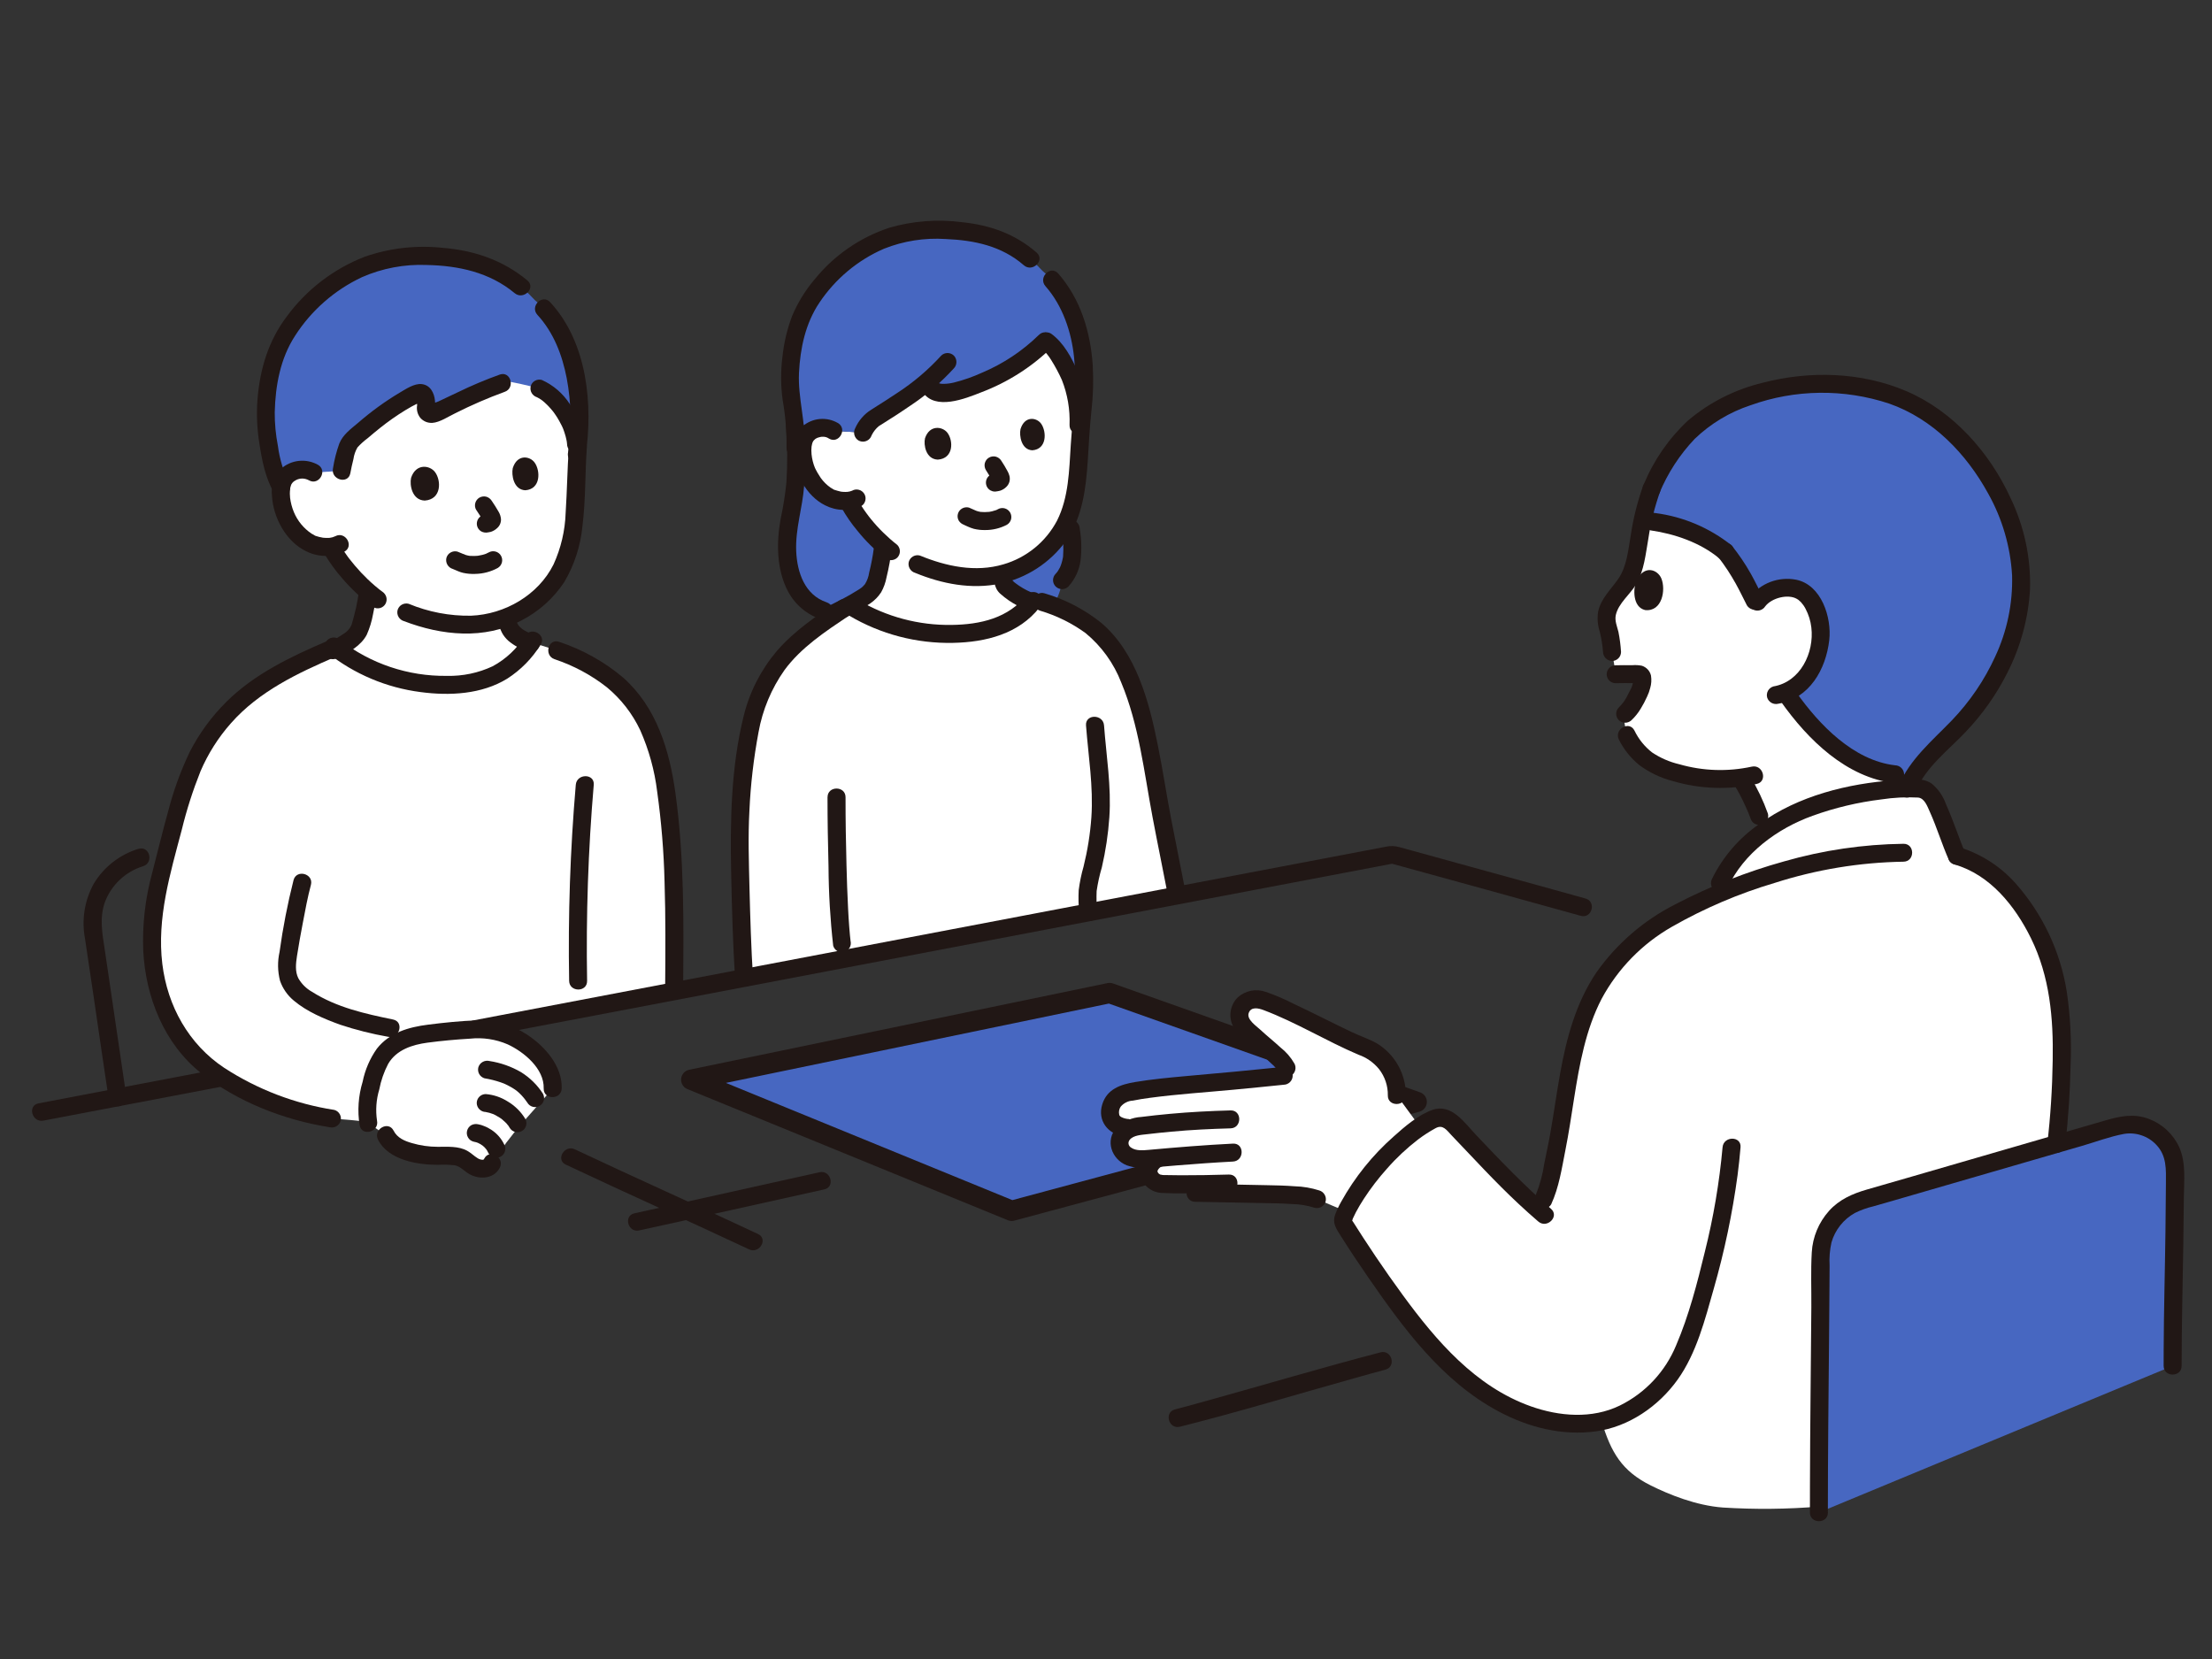 <svg xmlns="http://www.w3.org/2000/svg" xmlns:xlink="http://www.w3.org/1999/xlink" width="400" zoomAndPan="magnify" viewBox="0 0 300 225" height="300" preserveAspectRatio="xMidYMid meet" version="1.0"><rect x="0" y="0" width="300" height="225" fill="#333333" stroke="none"/><defs><clipPath id="b37e5e1735"><path d="M 4.348 144.41 L 31.371 144.41 L 31.371 152.516 L 4.348 152.516 Z M 4.348 144.41 " clip-rule="nonzero"/></clipPath><clipPath id="06606b55d1"><path d="M 105.246 29.953 L 141 29.953 L 141 62 L 105.246 62 Z M 105.246 29.953 " clip-rule="nonzero"/></clipPath><clipPath id="c9ed2e4343"><path d="M 245 151 L 296.238 151 L 296.238 206.309 L 245 206.309 Z M 245 151 " clip-rule="nonzero"/></clipPath></defs><path stroke-linecap="butt" transform="matrix(0.69, 0, 0, 0.689, 4.348, 29.953)" fill-opacity="1" fill="#4767c1" fill-rule="nonzero" stroke-linejoin="round" d="M 192.553 194.867 L 129.571 169.056 L 211.795 151.999 L 272.156 173.427 Z M 192.553 194.867 " stroke="#211715" stroke-width="4" stroke-opacity="1" stroke-miterlimit="4"/><path fill="#211715" d="M 76.734 157.953 C 84.988 161.848 93.332 165.559 101.594 169.445 C 102.992 170.102 104.219 168.023 102.812 167.363 C 94.547 163.48 86.211 159.77 77.953 155.871 C 76.555 155.215 75.328 157.293 76.734 157.953 Z M 76.734 157.953 " fill-opacity="1" fill-rule="nonzero"/><path fill="#211715" d="M 86.688 166.875 C 95.062 165.051 103.426 163.152 111.797 161.309 C 113.312 160.973 112.672 158.652 111.156 158.984 C 102.781 160.828 94.418 162.723 86.043 164.555 C 84.523 164.883 85.164 167.211 86.684 166.875 Z M 86.688 166.875 " fill-opacity="1" fill-rule="nonzero"/><path fill="#ffffff" d="M 150.582 151.371 C 150.484 150.801 150.57 150.211 150.828 149.695 C 151.031 149.293 151.328 148.945 151.695 148.68 C 152.059 148.422 152.48 148.25 152.93 148.184 C 155.496 147.691 158.098 147.359 160.711 147.176 C 165.594 146.738 168.055 146.523 174.109 145.91 L 174.871 145.832 L 174.492 144.844 C 174.238 144.184 172.781 142.848 171.055 141.395 C 170.098 140.598 169.207 139.723 168.398 138.773 C 168.16 138.391 168.051 137.945 168.086 137.496 C 168.121 137.051 168.297 136.629 168.594 136.285 C 169.367 135.316 170.707 135.426 171.695 135.816 C 176.031 137.539 181.863 140.82 185.547 142.277 C 187.605 143.094 189.578 145.891 189.445 148.555 L 192.602 152.859 C 188.418 155.855 184.988 159.773 182.582 164.312 L 178.609 162.629 C 176.879 161.922 171.695 161.969 170.305 161.934 C 167.688 161.875 164.945 161.809 162.102 161.773 L 161.805 160.605 C 159.867 160.621 158.035 160.617 157.516 160.566 C 157.098 160.543 156.703 160.383 156.391 160.113 C 156.074 159.836 155.859 159.473 155.781 159.066 C 155.758 158.641 155.879 158.219 156.113 157.863 C 156.348 157.512 156.695 157.242 157.098 157.098 L 157.324 157.02 L 155.617 157.184 C 153.234 157.414 151.73 156.414 151.84 154.863 C 151.898 154.434 152.086 154.027 152.371 153.699 C 152.656 153.371 153.035 153.137 153.453 153.02 L 152.785 152.949 C 151.352 152.793 150.742 152.125 150.582 151.371 Z M 150.582 151.371 " fill-opacity="1" fill-rule="nonzero"/><path fill="#ffffff" d="M 244.656 92.203 L 244.715 92.133 C 245.996 90.582 246.758 88.668 246.887 86.664 C 247.113 84.637 246.312 81.711 244.727 80.449 C 244.195 80.031 243.055 79.383 240.984 79.922 C 239.828 80.191 238.828 80.895 238.184 81.887 C 237.359 80.359 236.188 77.543 233.984 74.832 C 231.281 72.574 227.238 70.953 222.773 70.605 C 222.551 71.699 222.367 72.816 222.148 74 C 221.973 75.273 221.68 76.531 221.277 77.75 C 220.965 78.492 220.539 79.188 220.02 79.805 C 219.113 80.953 218.102 82.02 217.879 83.496 C 217.742 84.406 218.375 85.875 218.465 86.793 C 218.531 87.5 218.559 87.727 218.629 88.43 L 219.156 91.441 C 219.789 91.422 221.199 91.43 222.184 91.43 C 222.266 91.438 222.348 91.457 222.418 91.492 C 222.488 91.527 222.555 91.582 222.605 91.641 C 222.66 91.703 222.699 91.773 222.723 91.852 C 222.746 91.93 222.754 92.012 222.746 92.094 C 222.688 93.512 222.18 94.074 221.699 95.082 C 221.352 95.719 220.922 96.297 220.406 96.809 L 220.145 97.031 C 220.285 97.84 220.613 99.695 220.613 99.695 C 220.984 100.527 221.504 101.281 222.156 101.918 C 223.008 102.898 224.09 103.648 225.312 104.098 C 228.695 105.484 232.383 105.961 236.008 105.484 C 237.055 107.113 237.918 108.852 238.586 110.668 L 239.34 112.719 C 241.406 111.234 243.688 110.066 246.102 109.258 C 249.836 107.996 253.719 107.23 257.656 106.992 L 257.02 105.012 C 250.309 104.301 244.871 97.781 242.578 94.531 L 242.152 93.922 C 243.109 93.551 243.965 92.965 244.656 92.203 Z M 244.656 92.203 " fill-opacity="1" fill-rule="nonzero"/><path fill="#ffffff" d="M 194.855 151.562 C 195.055 151.469 195.246 151.379 195.445 151.301 C 195.562 151.254 195.684 151.242 195.805 151.27 C 195.926 151.297 196.035 151.355 196.121 151.445 C 200.891 156.328 203.801 159.773 208.59 164.016 C 210.16 161.691 210.359 159.219 210.812 157.18 C 212.734 148.625 212.641 139.297 217.961 131.934 C 221.293 127.32 225.773 124.508 230.883 122.215 C 231.473 121.949 232.059 121.691 232.648 121.438 C 234.391 115.453 240.633 111.062 246.105 109.258 C 250.539 107.734 255.199 106.953 259.891 106.941 C 260.348 106.887 260.812 106.977 261.211 107.207 C 261.613 107.434 261.93 107.785 262.117 108.207 C 263.105 109.711 264.645 114.43 265.391 116.07 C 272.215 117.977 276.555 125.379 278.266 131.133 C 279.977 136.887 279.652 141.934 279.5 148.176 C 279.438 150.703 279.039 153.844 278.691 156.629 C 277.262 159.012 266.414 176.324 262.141 182.211 C 258.383 187.387 249.938 199.793 246.75 204.324 C 242.398 204.688 238.023 204.73 233.664 204.457 C 230.004 204.188 226.316 202.672 223.918 201.48 C 219.949 199.512 218.488 196.969 217.219 192.766 C 217.062 192.801 216.906 192.832 216.746 192.859 C 206.645 194.348 200.41 189.266 194.676 183.121 C 191.527 179.75 185.867 171.855 182.203 165.898 C 182.156 165.82 182.125 165.734 182.113 165.648 C 182.102 165.559 182.113 165.473 182.141 165.387 C 183.062 162.441 188.672 154.496 194.855 151.562 Z M 194.855 151.562 " fill-opacity="1" fill-rule="nonzero"/><path fill="#ffffff" d="M 49.957 152.312 C 49.555 150.574 49.926 148.754 50.359 147.027 C 50.789 145.336 51.336 143.57 52.609 142.379 C 53.699 141.375 55.051 140.695 56.508 140.414 C 59.578 139.938 62.676 139.66 65.781 139.598 C 67.367 139.738 68.902 140.223 70.285 141.008 C 71.664 141.801 72.859 142.883 73.781 144.176 C 74.551 145.164 74.969 146.371 74.965 147.621 C 74.965 147.621 73.641 149.129 70.824 152.309 C 69.328 154.023 67.961 155.848 66.73 157.762 C 66.449 158.449 65.535 158.699 64.656 158.391 C 63.914 158.129 63.098 157.156 62.336 156.949 C 60.938 156.566 58.777 156.922 57.32 156.629 C 55.391 156.23 53.172 155.746 52.332 153.965 Z M 49.957 152.312 " fill-opacity="1" fill-rule="nonzero"/><path fill="#ffffff" d="M 43.609 55.055 C 45.711 50.918 50.781 46.957 62.531 47.156 C 80.293 47.449 78.367 60.707 78.367 60.707 C 78.168 63.57 78.094 66.418 77.969 69.047 C 77.75 73.605 76.621 77.785 73.602 80.578 C 72.188 81.926 70.531 82.996 68.723 83.73 C 68.742 83.895 68.754 83.984 68.754 83.984 C 68.824 84.504 69.008 85.004 69.285 85.453 C 69.977 86.324 70.941 86.938 72.023 87.195 C 69.352 91.137 65.816 92.828 60.613 92.879 C 55.215 92.918 49.949 91.191 45.629 87.953 C 46.305 87.613 46.945 87.215 47.551 86.766 C 48.152 86.34 48.613 85.738 48.859 85.047 C 49.348 83.473 49.691 81.863 49.898 80.23 C 48.586 79.094 47.402 77.82 46.355 76.438 C 46.355 76.438 45.457 75.223 45.062 74.527 L 44.906 74.141 C 43.945 74.234 42.977 74.082 42.094 73.688 C 40.781 72.957 39.715 71.852 39.031 70.516 C 38.242 69.148 37.781 66.801 38.324 65.379 C 38.496 64.949 38.773 64.57 39.141 64.285 C 39.504 64 39.938 63.82 40.395 63.758 C 41.117 63.594 41.867 63.711 42.504 64.086 C 41.887 61.035 42.277 57.867 43.609 55.055 Z M 43.609 55.055 " fill-opacity="1" fill-rule="nonzero"/><path fill="#ffffff" d="M 63.664 139.652 C 63.867 139.637 64.062 139.625 64.242 139.621 L 91.43 134.438 C 91.496 125.098 91.605 115.363 90.219 106.488 C 88.5 95.473 83.457 90.223 72.055 87.156 C 69.375 91.125 65.836 92.832 60.609 92.875 C 55.121 92.922 49.781 91.137 45.43 87.797 C 37.484 91.199 31.648 94.098 27.262 101.719 C 24.711 106.137 23.164 113.684 21.812 118.734 C 20.457 123.789 20.113 129.293 21.484 134.285 C 22.305 137.328 23.801 140.152 25.859 142.539 C 29.98 147.246 38.738 150.73 45.023 151.707 C 45.023 151.707 49.957 152.008 49.957 152.312 C 49.555 150.574 49.926 148.754 50.359 147.027 C 50.789 145.336 51.336 143.57 52.609 142.379 C 53.699 141.375 55.051 140.695 56.508 140.414 C 58 140.145 61.363 139.797 63.664 139.652 Z M 63.664 139.652 " fill-opacity="1" fill-rule="nonzero"/><path fill="#ffffff" d="M 113.031 58.426 C 112.637 58.348 112.09 57.875 111.059 58.07 C 110.629 58.121 110.215 58.281 109.871 58.543 C 109.523 58.801 109.246 59.148 109.078 59.547 C 108.539 60.871 108.922 63.086 109.629 64.387 C 110.242 65.66 111.215 66.719 112.434 67.43 C 113.305 67.848 114.281 68.008 115.246 67.898 C 114.434 67.355 116.371 70.105 116.371 70.105 C 117.367 71.492 118.512 72.762 119.785 73.898 C 119.605 75.613 119.273 77.312 118.793 78.973 C 118.559 79.668 118.113 80.277 117.52 80.711 C 116.785 81.227 116.02 81.688 115.219 82.09 C 119.938 85.078 125.516 86.41 131.074 85.875 C 134.539 85.59 137.777 84.484 140.012 81.672 C 138.746 81.258 137.578 80.586 136.578 79.707 C 136.426 79.59 136.301 79.449 136.207 79.277 C 136.129 79.102 136.078 78.914 136.062 78.723 C 136.062 78.723 136.004 78.344 135.93 77.848 C 138.141 77.254 140.176 76.141 141.855 74.594 C 144.754 72.035 145.906 68.137 146.211 63.863 C 146.352 61.902 146.465 59.805 146.629 57.68 L 146.277 57.637 C 146.34 55.262 145.898 52.902 144.977 50.715 C 143.844 48.398 142.957 46.949 141.82 46.219 C 139.734 48.301 137.297 49.996 134.617 51.227 C 133.223 51.887 131.773 52.445 130.297 52.895 C 129.383 53.172 126.871 53.73 126.207 52.562 L 125.758 51.773 C 123.492 53.586 121.102 55.234 118.605 56.719 C 117.914 57.219 117.375 57.898 117.047 58.684 Z M 113.031 58.426 " fill-opacity="1" fill-rule="nonzero"/><path fill="#ffffff" d="M 102.121 97.102 C 101.957 97.742 101.793 98.461 101.645 99.242 C 100.762 104.207 100.316 109.246 100.309 114.285 C 100.383 119.156 100.555 127.043 100.906 132.637 C 121.066 128.797 141.633 124.883 159.637 121.457 C 158.812 117.129 157.523 111.086 156.629 105.672 C 155.637 99.691 154.109 91.996 150.605 87.547 C 148.617 85.023 146.48 83.68 143.59 82.434 C 143.051 82.203 141.383 81.652 141.383 81.652 L 140.293 81.297 C 138.055 84.387 134.688 85.578 131.074 85.879 C 125.48 86.41 119.867 85.062 115.137 82.035 C 108.324 86.586 104.738 89.273 102.453 95.992 C 102.34 96.32 102.23 96.695 102.121 97.102 Z M 102.121 97.102 " fill-opacity="1" fill-rule="nonzero"/><path fill="#4767c1" d="M 141.855 74.594 C 140.176 76.141 138.141 77.254 135.93 77.848 L 136.062 78.723 C 136.078 78.918 136.129 79.102 136.207 79.281 C 136.301 79.449 136.426 79.594 136.578 79.711 C 137.574 80.586 138.738 81.254 140.004 81.668 C 140.102 81.547 140.199 81.426 140.293 81.297 L 141.383 81.652 C 141.383 81.652 142.141 81.902 142.801 82.141 C 143.488 81.105 143.914 79.918 144.039 78.684 C 144.852 77.758 145.336 76.594 145.41 75.363 C 145.59 73.516 145.141 71.652 145.02 69.836 C 145.023 69.824 145.027 69.809 145.031 69.797 C 144.391 71.633 143.301 73.285 141.855 74.594 Z M 141.855 74.594 " fill-opacity="1" fill-rule="nonzero"/><path fill="#4767c1" d="M 111.781 82.859 C 111.781 82.859 112.441 82.961 113.559 83.098 C 114.066 82.754 114.586 82.398 115.137 82.035 C 115.164 82.055 115.195 82.07 115.223 82.09 C 116.02 81.688 116.785 81.227 117.52 80.711 C 118.113 80.277 118.559 79.668 118.793 78.973 C 119.273 77.316 119.605 75.613 119.781 73.898 C 118.512 72.762 117.367 71.492 116.371 70.105 C 115.863 69.418 115.422 68.688 115.051 67.914 C 114.148 67.98 113.246 67.816 112.434 67.434 C 111.215 66.719 110.242 65.66 109.629 64.387 C 108.918 63.09 108.535 60.871 109.078 59.547 C 109.246 59.148 109.523 58.805 109.867 58.543 C 110.215 58.281 110.629 58.121 111.059 58.07 C 112.09 57.875 112.637 58.348 113.031 58.426 L 117.043 58.688 C 117.371 57.902 117.914 57.223 118.602 56.723 C 121.098 55.238 123.488 53.586 125.754 51.777 L 126.207 52.566 C 126.875 53.734 129.387 53.176 130.293 52.898 C 131.773 52.449 133.219 51.887 134.617 51.23 C 137.297 50 139.734 48.305 141.82 46.223 C 142.953 46.949 143.84 48.402 144.973 50.715 C 145.898 52.906 146.34 55.266 146.277 57.641 L 146.629 57.684 L 146.617 57.781 C 146.672 57.105 146.73 56.43 146.793 55.754 C 147.203 52.586 147.121 49.375 146.551 46.238 C 145.805 42.652 144.203 39.086 141.379 36.727 C 137.555 32.598 133.215 31.312 127.23 31.168 C 123.203 31.07 117.242 32.156 111.891 38.094 C 109.441 40.953 108.441 42.887 107.695 46.25 C 107.254 48.332 107.074 50.465 107.164 52.59 C 107.223 53.164 107.328 53.926 107.441 54.773 C 108.234 59.004 108.117 66.508 107.328 69.457 C 106.41 72.871 105.824 80.953 111.781 82.859 Z M 111.781 82.859 " fill-opacity="1" fill-rule="nonzero"/><path fill="#4767c1" d="M 238.41 53.359 C 230.672 55.688 226.875 59.82 223.984 66.305 C 223.453 67.699 223.047 69.145 222.773 70.609 C 227.238 70.957 231.281 72.574 233.988 74.832 C 236.191 77.547 237.363 80.363 238.188 81.891 C 238.828 80.898 239.832 80.195 240.984 79.926 C 243.059 79.383 244.195 80.031 244.727 80.453 C 246.316 81.711 247.117 84.637 246.891 86.664 C 246.758 88.672 246 90.586 244.719 92.133 C 244.02 92.93 243.141 93.543 242.156 93.926 L 242.582 94.535 C 245.18 98.215 251.801 106.082 259.75 104.969 C 261.242 102.75 263.551 100.586 265.055 99.094 C 268.836 95.363 273.535 88.684 274.082 80.188 C 274.43 74.844 272.52 69.324 270.18 65.422 C 264.16 55.395 256.84 53.305 252.297 52.473 C 247.672 51.727 242.934 52.027 238.438 53.348 Z M 238.41 53.359 " fill-opacity="1" fill-rule="nonzero"/><path fill="#4767c1" d="M 45.59 38.16 C 48.938 35.898 52.895 34.695 56.938 34.711 C 63.516 34.711 68.258 36.055 72.535 40.699 C 75.582 43.277 77.023 46.555 77.887 50.27 C 78.656 54.016 78.77 57.871 78.223 61.652 L 78.121 60.215 C 77.867 56.867 75.078 53.418 73.148 52.699 C 73.148 52.699 71.031 52.102 68.871 51.723 L 68.109 51.98 C 65.219 52.945 61.113 55.047 58.812 56.078 C 58.695 56.141 58.559 56.16 58.422 56.148 C 58.289 56.137 58.16 56.086 58.051 56.008 C 57.941 55.93 57.855 55.824 57.805 55.695 C 57.75 55.574 57.734 55.438 57.75 55.301 C 57.828 54.867 57.812 54.414 57.711 53.98 C 57.586 53.426 57.121 53.176 56.746 53.336 C 53.781 54.59 50.453 57.246 47.867 59.559 C 47.477 59.914 47.191 60.367 47.051 60.871 C 46.758 61.859 46.516 62.855 46.332 63.863 L 42.504 64.086 C 41.867 63.711 41.117 63.594 40.395 63.758 C 39.938 63.82 39.504 64.004 39.141 64.285 C 38.777 64.57 38.496 64.949 38.324 65.379 C 38.238 65.613 38.176 65.855 38.141 66.105 C 36.879 63.926 36.336 59.941 36.109 58.02 C 35.965 55.758 36.105 53.484 36.523 51.254 C 37.23 47.656 38.25 45.578 40.789 42.473 C 42.184 40.824 43.801 39.375 45.59 38.16 Z M 45.59 38.16 " fill-opacity="1" fill-rule="nonzero"/><path fill="#4767c1" d="M 294.656 185.25 C 294.656 176.277 294.895 174.027 294.984 158.629 C 294.988 157.684 294.773 156.746 294.352 155.895 C 293.93 155.047 293.32 154.309 292.562 153.734 C 291.801 153.164 290.922 152.777 289.984 152.605 C 289.055 152.434 288.094 152.48 287.176 152.746 C 277.137 155.656 262.598 159.887 252.613 162.762 C 250.977 163.234 249.539 164.223 248.512 165.578 C 247.484 166.938 246.926 168.586 246.918 170.285 C 246.855 185.418 246.684 191.52 246.684 205.133 L 274.785 193.484 Z M 294.656 185.25 " fill-opacity="1" fill-rule="nonzero"/><g clip-path="url(#b37e5e1735)"><path fill="#211715" d="M 5.879 151.984 C 14.082 150.422 22.285 148.859 30.488 147.293 C 32.027 147 31.379 144.652 29.84 144.945 C 21.637 146.504 13.43 148.07 5.23 149.641 C 3.688 149.93 4.34 152.277 5.879 151.984 Z M 5.879 151.984 " fill-opacity="1" fill-rule="nonzero"/></g><path fill="#211715" d="M 160.016 193.5 C 168.035 191.488 175.961 189.07 183.926 186.852 C 185.246 186.484 186.562 186.105 187.887 185.758 C 189.406 185.363 188.762 183.012 187.238 183.41 C 179.309 185.477 171.445 187.824 163.551 190.012 C 162.156 190.395 160.766 190.797 159.367 191.148 C 157.84 191.527 158.488 193.879 160.016 193.496 Z M 160.016 193.5 " fill-opacity="1" fill-rule="nonzero"/><path fill="#211715" d="M 215.035 121.859 C 210.805 120.68 206.562 119.504 202.32 118.344 C 199.816 117.652 197.312 116.961 194.809 116.273 L 191.363 115.324 L 189.789 114.891 C 189.176 114.715 188.531 114.699 187.914 114.844 L 162.25 119.723 L 131.793 125.52 C 121.031 127.566 110.273 129.617 99.512 131.664 L 67.898 137.684 L 64.211 138.387 C 62.672 138.684 63.324 141.031 64.859 140.734 L 89.941 135.961 C 98.707 134.293 107.473 132.621 116.242 130.953 C 124.84 129.316 133.441 127.68 142.039 126.039 L 166.141 121.453 L 186.848 117.516 L 189.176 117.07 L 188.531 117.07 C 197.148 119.445 205.773 121.801 214.387 124.207 C 215.902 124.633 216.547 122.281 215.031 121.859 Z M 215.035 121.859 " fill-opacity="1" fill-rule="nonzero"/><path fill="#211715" d="M 118.512 74.332 C 118.367 75.449 118.156 76.562 117.879 77.656 C 117.805 78.211 117.609 78.746 117.312 79.223 C 117.152 79.418 116.973 79.598 116.777 79.758 C 116.965 79.594 116.672 79.824 116.613 79.863 C 114.988 80.902 113.273 81.801 111.496 82.555 C 111.219 82.719 111.02 82.988 110.934 83.297 C 110.852 83.609 110.898 83.941 111.059 84.219 C 111.227 84.492 111.496 84.691 111.805 84.773 C 112.117 84.852 112.445 84.812 112.727 84.656 C 114.582 83.887 116.355 82.941 118.031 81.836 C 118.617 81.434 119.117 80.922 119.504 80.328 C 119.855 79.699 120.102 79.016 120.234 78.305 C 120.555 76.996 120.793 75.668 120.953 74.332 C 120.953 74.008 120.824 73.699 120.594 73.473 C 120.367 73.242 120.055 73.117 119.73 73.113 C 119.41 73.121 119.105 73.25 118.875 73.48 C 118.652 73.703 118.52 74.012 118.512 74.332 Z M 118.512 74.332 " fill-opacity="1" fill-rule="nonzero"/><path fill="#211715" d="M 141.309 47.34 C 141.355 47.375 141.449 47.453 141.355 47.375 C 141.418 47.426 141.48 47.48 141.543 47.539 C 141.688 47.676 141.824 47.824 141.957 47.973 C 142.199 48.266 142.422 48.578 142.613 48.902 C 143.137 49.746 143.605 50.617 144.012 51.523 C 144.781 53.465 145.137 55.547 145.055 57.637 C 145.02 59.203 147.465 59.203 147.5 57.637 C 147.574 55.176 147.133 52.727 146.191 50.453 C 145.359 48.547 144.27 46.473 142.539 45.238 C 142.262 45.078 141.926 45.031 141.617 45.117 C 141.305 45.199 141.039 45.398 140.871 45.676 C 140.715 45.953 140.672 46.285 140.754 46.594 C 140.836 46.906 141.035 47.172 141.309 47.34 Z M 141.309 47.34 " fill-opacity="1" fill-rule="nonzero"/><path fill="#211715" d="M 106.609 57.883 C 106.797 60.395 106.816 62.918 106.656 65.434 C 106.488 67.09 106.23 68.734 105.875 70.363 C 105.289 73.598 105.305 77.223 106.867 80.199 C 107.836 82.027 109.484 83.402 111.457 84.031 C 112.953 84.531 113.594 82.184 112.109 81.688 C 109.141 80.691 108.109 77.621 107.984 74.758 C 107.859 71.711 108.824 68.973 109.062 65.895 C 109.258 63.227 109.254 60.551 109.051 57.883 C 108.93 56.324 106.492 56.316 106.609 57.883 Z M 106.609 57.883 " fill-opacity="1" fill-rule="nonzero"/><path fill="#211715" d="M 121.695 73.906 C 120.367 72.867 119.156 71.68 118.094 70.367 L 117.934 70.164 C 117.914 70.145 117.703 69.867 117.863 70.078 C 117.746 69.93 117.629 69.773 117.52 69.617 C 117.418 69.488 117.328 69.355 117.234 69.219 C 116.883 68.723 116.555 68.203 116.254 67.668 C 116.09 67.395 115.82 67.195 115.508 67.109 C 115.195 67.027 114.863 67.074 114.586 67.23 C 114.312 67.402 114.113 67.668 114.031 67.977 C 113.949 68.289 113.992 68.617 114.148 68.898 C 114.77 70 115.492 71.039 116.305 72.008 C 117.383 73.352 118.613 74.566 119.973 75.629 C 120.203 75.852 120.512 75.973 120.832 75.973 C 121.152 75.973 121.465 75.852 121.695 75.629 C 121.922 75.398 122.047 75.09 122.047 74.77 C 122.047 74.445 121.922 74.137 121.695 73.906 Z M 121.695 73.906 " fill-opacity="1" fill-rule="nonzero"/><path fill="#211715" d="M 141.789 38.812 C 144.121 41.457 145.324 45.035 145.672 48.504 C 146.074 52.457 145.48 56.383 145.223 60.328 C 144.996 63.797 144.957 67.438 143.359 70.613 C 142.605 72.039 141.574 73.297 140.328 74.312 C 139.078 75.332 137.633 76.09 136.086 76.539 C 132.281 77.664 128.336 76.812 124.758 75.344 C 124.445 75.258 124.109 75.301 123.828 75.461 C 123.547 75.621 123.344 75.887 123.254 76.195 C 123.176 76.504 123.223 76.836 123.383 77.113 C 123.539 77.391 123.801 77.602 124.109 77.691 C 127.758 79.191 131.715 79.965 135.633 79.164 C 139.223 78.402 142.398 76.344 144.555 73.379 C 146.801 70.199 147.281 66.262 147.527 62.48 C 147.672 60.238 147.781 57.992 148.02 55.758 C 148.262 53.684 148.32 51.598 148.199 49.516 C 147.898 45.023 146.539 40.527 143.52 37.094 C 142.48 35.914 140.758 37.641 141.789 38.812 Z M 141.789 38.812 " fill-opacity="1" fill-rule="nonzero"/><g clip-path="url(#06606b55d1)"><path fill="#211715" d="M 140.586 34.254 C 137.664 31.711 134.238 30.508 130.41 30.129 C 127.117 29.703 123.777 29.965 120.594 30.891 C 116.637 32.207 113.141 34.617 110.516 37.848 C 109.227 39.355 108.184 41.055 107.418 42.887 C 106.754 44.652 106.316 46.496 106.121 48.371 C 105.871 50.344 105.879 52.34 106.156 54.305 C 106.527 56.41 106.699 58.543 106.676 60.68 C 106.59 62.246 109.035 62.238 109.113 60.68 C 109.297 57.273 108.199 53.949 108.363 50.555 C 108.531 47.219 109.242 43.848 111.133 41.043 C 113.293 37.816 116.332 35.273 119.898 33.73 C 122.551 32.676 125.406 32.23 128.25 32.418 C 132.152 32.582 135.848 33.355 138.859 35.977 C 140.039 37 141.773 35.289 140.586 34.254 Z M 140.586 34.254 " fill-opacity="1" fill-rule="nonzero"/></g><path fill="#211715" d="M 113.645 57.375 C 112.898 56.941 112.035 56.75 111.176 56.828 C 110.316 56.906 109.504 57.25 108.848 57.812 C 108.395 58.27 108.043 58.824 107.828 59.434 C 107.613 60.043 107.543 60.695 107.609 61.332 C 107.719 64.137 109.316 67.25 111.91 68.535 C 112.66 68.918 113.492 69.133 114.336 69.152 C 115.18 69.176 116.02 69.004 116.785 68.652 C 116.926 68.574 117.047 68.469 117.145 68.34 C 117.238 68.211 117.312 68.066 117.352 67.91 C 117.391 67.758 117.402 67.594 117.383 67.438 C 117.359 67.277 117.309 67.125 117.227 66.988 C 117.145 66.852 117.035 66.73 116.91 66.633 C 116.781 66.535 116.637 66.465 116.48 66.426 C 116.168 66.344 115.836 66.387 115.555 66.555 C 115.34 66.645 115.109 66.695 114.879 66.715 C 114.695 66.715 114.52 66.723 114.336 66.707 C 114.25 66.703 114.16 66.695 114.07 66.684 C 114.18 66.695 114.156 66.691 114.008 66.668 C 113.711 66.598 113.426 66.52 113.133 66.422 C 112.898 66.344 113.297 66.539 113.109 66.414 C 112.957 66.305 112.789 66.23 112.633 66.129 C 112.125 65.766 111.672 65.32 111.309 64.812 C 111.16 64.594 111.02 64.363 110.883 64.133 C 110.812 64.008 110.746 63.891 110.684 63.77 C 110.66 63.73 110.48 63.359 110.539 63.488 C 110.289 62.891 110.133 62.258 110.066 61.617 C 110.027 61.25 110.031 60.875 110.07 60.512 C 110.051 60.684 110.129 60.254 110.141 60.203 C 110.164 60.125 110.188 60.051 110.211 59.977 C 110.145 60.125 110.137 60.145 110.18 60.047 C 110.23 59.961 110.273 59.879 110.316 59.793 C 110.367 59.711 110.52 59.59 110.332 59.77 C 110.367 59.734 110.664 59.457 110.457 59.621 C 110.578 59.523 110.711 59.445 110.855 59.379 C 110.762 59.414 110.789 59.41 110.938 59.352 C 111.031 59.324 111.129 59.297 111.227 59.273 C 111.402 59.242 111.434 59.234 111.328 59.246 C 111.422 59.238 111.516 59.234 111.609 59.234 C 111.898 59.227 112.18 59.309 112.414 59.473 C 113.758 60.293 114.988 58.188 113.648 57.371 Z M 113.645 57.375 " fill-opacity="1" fill-rule="nonzero"/><path fill="#211715" d="M 39.812 119.363 C 39 122.57 38.367 125.824 37.914 129.105 C 37.625 130.395 37.648 131.738 37.98 133.023 C 38.348 134.074 38.992 135 39.848 135.707 C 41.645 137.219 43.945 138.176 46.129 138.973 C 48.262 139.68 50.445 140.227 52.66 140.617 C 54.191 140.93 54.848 138.582 53.309 138.27 C 49.488 137.484 45.66 136.637 42.316 134.512 C 41.543 134.082 40.906 133.445 40.465 132.68 C 39.992 131.746 40.129 130.637 40.281 129.641 C 40.512 128.145 40.785 126.656 41.07 125.164 C 41.395 123.445 41.715 121.707 42.168 120.012 C 42.57 118.492 40.215 117.848 39.812 119.363 Z M 39.812 119.363 " fill-opacity="1" fill-rule="nonzero"/><path fill="#211715" d="M 44.301 86.969 C 39.406 89.078 34.504 91.398 30.68 95.207 C 28.684 97.191 27.016 99.477 25.734 101.977 C 24.5 104.559 23.523 107.246 22.812 110.012 C 22.031 112.797 21.367 115.609 20.633 118.414 C 19.699 121.832 19.289 125.379 19.426 128.926 C 19.742 135.195 22.25 141.555 27.27 145.539 C 32.176 149.426 38.531 151.902 44.699 152.879 C 45.008 152.957 45.34 152.91 45.617 152.754 C 45.895 152.594 46.102 152.336 46.195 152.027 C 46.281 151.719 46.238 151.383 46.078 151.105 C 45.918 150.824 45.656 150.617 45.344 150.531 C 40.016 149.707 34.93 147.762 30.414 144.828 C 25.59 141.625 22.715 136.445 22.016 130.738 C 21.258 124.5 23.082 118.492 24.656 112.527 C 25.312 109.828 26.164 107.18 27.195 104.598 C 28.215 102.219 29.609 100.016 31.332 98.074 C 35.137 93.766 40.336 91.309 45.531 89.066 C 45.809 88.898 46.012 88.637 46.094 88.324 C 46.176 88.012 46.129 87.68 45.969 87.402 C 45.801 87.125 45.531 86.93 45.223 86.848 C 44.914 86.766 44.582 86.809 44.301 86.965 Z M 44.301 86.969 " fill-opacity="1" fill-rule="nonzero"/><path fill="#211715" d="M 75.191 89.398 C 77.773 90.254 80.188 91.547 82.32 93.223 C 84.23 94.809 85.77 96.789 86.828 99.031 C 88.004 101.684 88.781 104.492 89.129 107.367 C 89.695 111.418 90.031 115.504 90.129 119.59 C 90.285 124.367 90.246 129.148 90.211 133.926 C 90.203 135.492 92.641 135.496 92.656 133.926 C 92.719 125.129 92.812 116.285 91.602 107.547 C 90.797 101.746 89.043 95.914 84.512 91.898 C 81.961 89.746 79.016 88.102 75.84 87.051 C 74.363 86.52 73.723 88.871 75.191 89.398 Z M 75.191 89.398 " fill-opacity="1" fill-rule="nonzero"/><path fill="#211715" d="M 78.09 106.438 C 77.332 115.281 77.031 124.156 77.188 133.027 C 77.215 134.59 79.656 134.598 79.625 133.027 C 79.473 124.156 79.77 115.281 80.527 106.438 C 80.66 104.879 78.219 104.883 78.09 106.438 Z M 78.09 106.438 " fill-opacity="1" fill-rule="nonzero"/><path fill="#211715" d="M 44.402 88.523 C 48.047 91.426 52.422 93.27 57.047 93.863 C 60.977 94.387 65.332 94.172 68.793 92.043 C 70.629 90.863 72.172 89.293 73.32 87.441 C 74.18 86.129 72.066 84.906 71.215 86.215 C 70.137 87.957 68.621 89.387 66.82 90.359 C 64.883 91.27 62.75 91.715 60.609 91.664 C 55.367 91.734 50.258 90.02 46.125 86.801 C 45.895 86.582 45.586 86.457 45.266 86.457 C 44.945 86.457 44.633 86.582 44.402 86.801 C 44.176 87.031 44.047 87.34 44.047 87.66 C 44.047 87.984 44.176 88.293 44.402 88.523 Z M 44.402 88.523 " fill-opacity="1" fill-rule="nonzero"/><path fill="#211715" d="M 45.758 89.246 C 47.238 88.535 48.973 87.586 49.75 86.066 C 50.141 85.18 50.426 84.246 50.594 83.293 C 50.785 82.449 50.93 81.594 51.051 80.738 C 51.129 80.426 51.082 80.098 50.922 79.82 C 50.766 79.539 50.504 79.336 50.199 79.238 C 49.887 79.16 49.555 79.199 49.273 79.359 C 48.992 79.52 48.785 79.781 48.695 80.09 C 48.586 80.871 48.461 81.652 48.293 82.418 C 48.199 82.824 48.102 83.227 47.992 83.625 C 47.934 83.852 47.871 84.07 47.809 84.297 C 47.777 84.418 47.742 84.535 47.707 84.652 C 47.695 84.695 47.594 84.957 47.688 84.742 C 47.453 85.262 47.059 85.695 46.566 85.984 C 45.914 86.422 45.234 86.812 44.527 87.148 C 44.242 87.312 44.043 87.582 43.961 87.891 C 43.879 88.203 43.922 88.535 44.086 88.812 C 44.254 89.086 44.523 89.285 44.832 89.363 C 45.145 89.445 45.477 89.402 45.758 89.25 Z M 45.758 89.246 " fill-opacity="1" fill-rule="nonzero"/><path fill="#211715" d="M 67.531 83.984 C 67.562 84.332 67.633 84.672 67.738 85.008 C 67.832 85.277 67.945 85.547 68.078 85.809 C 68.297 86.223 68.598 86.594 68.949 86.91 C 69.75 87.582 70.688 88.082 71.699 88.371 C 72.008 88.457 72.34 88.414 72.625 88.254 C 72.906 88.094 73.109 87.832 73.195 87.52 C 73.277 87.207 73.23 86.879 73.07 86.602 C 72.91 86.32 72.652 86.117 72.344 86.02 C 72.055 85.926 71.762 85.824 71.48 85.703 L 71.773 85.828 C 71.387 85.668 71.027 85.461 70.691 85.219 L 70.938 85.41 C 70.668 85.199 70.422 84.957 70.207 84.684 L 70.398 84.93 C 70.266 84.746 70.156 84.551 70.07 84.344 L 70.195 84.637 C 70.066 84.344 69.977 84.031 69.926 83.715 L 69.973 84.039 L 69.965 83.984 C 69.953 83.664 69.824 83.355 69.605 83.121 C 69.379 82.895 69.07 82.766 68.746 82.766 C 68.422 82.766 68.113 82.895 67.883 83.121 C 67.766 83.234 67.676 83.367 67.613 83.516 C 67.551 83.664 67.52 83.82 67.523 83.984 Z M 67.531 83.984 " fill-opacity="1" fill-rule="nonzero"/><path fill="#211715" d="M 51.844 80.238 C 51.738 80.16 51.637 80.09 51.535 80.012 C 51.684 80.125 51.387 79.887 51.391 79.895 C 51.215 79.754 51.043 79.613 50.875 79.469 C 50.531 79.176 50.199 78.879 49.871 78.562 C 49.25 77.969 48.668 77.344 48.113 76.688 C 47.855 76.379 47.598 76.07 47.352 75.75 C 47.477 75.906 47.379 75.785 47.352 75.75 C 47.293 75.668 47.23 75.582 47.168 75.504 C 46.789 74.988 46.438 74.461 46.113 73.91 C 46.039 73.766 45.934 73.629 45.805 73.523 C 45.68 73.414 45.527 73.336 45.371 73.289 C 45.207 73.238 45.039 73.227 44.875 73.246 C 44.707 73.27 44.551 73.32 44.406 73.406 C 44.262 73.488 44.137 73.602 44.035 73.738 C 43.938 73.871 43.867 74.023 43.832 74.191 C 43.793 74.352 43.793 74.52 43.824 74.684 C 43.852 74.848 43.922 75.004 44.016 75.141 C 44.707 76.301 45.5 77.395 46.391 78.41 C 47.641 79.875 49.059 81.195 50.609 82.34 C 50.891 82.504 51.223 82.547 51.535 82.469 C 51.848 82.387 52.117 82.184 52.277 81.902 C 52.434 81.621 52.477 81.297 52.395 80.984 C 52.309 80.676 52.113 80.41 51.844 80.238 Z M 51.844 80.238 " fill-opacity="1" fill-rule="nonzero"/><path fill="#211715" d="M 72.887 42.707 C 75.086 45.086 76.254 48.16 76.863 51.305 C 77.484 54.613 77.547 58 77.047 61.332 C 76.973 61.645 77.02 61.973 77.176 62.25 C 77.336 62.527 77.598 62.734 77.902 62.828 C 78.211 62.914 78.547 62.871 78.828 62.711 C 79.109 62.551 79.312 62.289 79.402 61.977 C 80.461 54.91 79.676 46.461 74.613 40.98 C 73.547 39.828 71.824 41.551 72.887 42.703 Z M 72.887 42.707 " fill-opacity="1" fill-rule="nonzero"/><path fill="#211715" d="M 39.199 65.488 C 38.422 63.914 37.914 62.219 37.691 60.473 C 37.395 58.961 37.25 57.426 37.262 55.891 C 37.352 52.277 38.023 48.613 40.016 45.543 C 42.23 42.09 45.379 39.336 49.094 37.59 C 51.848 36.383 54.844 35.816 57.852 35.938 C 62.184 36.023 66.406 36.934 69.801 39.758 C 71 40.754 72.734 39.043 71.527 38.035 C 68.195 35.266 64.266 33.949 59.973 33.605 C 56.43 33.234 52.848 33.645 49.484 34.812 C 45.27 36.445 41.609 39.246 38.926 42.879 C 36.391 46.219 35.262 50.023 34.922 54.164 C 34.766 56.219 34.863 58.277 35.203 60.305 C 35.539 62.488 35.996 64.77 37.094 66.719 C 37.859 68.086 39.973 66.859 39.199 65.488 Z M 39.199 65.488 " fill-opacity="1" fill-rule="nonzero"/><path fill="#211715" d="M 54.773 84.234 C 59.898 86.199 65.691 86.793 70.703 84.156 C 73.055 82.949 75.062 81.156 76.523 78.953 C 77.906 76.609 78.75 73.996 79 71.293 C 79.434 67.793 79.344 64.227 79.586 60.707 C 79.695 59.145 77.25 59.152 77.145 60.707 C 76.945 63.652 76.906 66.609 76.715 69.555 C 76.637 71.969 76.078 74.344 75.074 76.547 C 73.008 80.703 68.477 83.32 63.891 83.504 C 60.984 83.555 58.102 83 55.422 81.887 C 55.113 81.805 54.777 81.848 54.496 82.008 C 54.215 82.164 54.012 82.43 53.922 82.738 C 53.84 83.051 53.887 83.383 54.047 83.66 C 54.207 83.938 54.469 84.145 54.773 84.238 Z M 54.773 84.234 " fill-opacity="1" fill-rule="nonzero"/><path fill="#211715" d="M 43.121 63.035 C 42.332 62.598 41.43 62.414 40.535 62.508 C 39.637 62.605 38.793 62.973 38.117 63.57 C 37.652 64.051 37.301 64.629 37.086 65.262 C 36.875 65.895 36.805 66.566 36.883 67.23 C 37.051 70.191 38.777 73.449 41.543 74.773 C 42.344 75.172 43.223 75.383 44.113 75.395 C 45.008 75.402 45.891 75.211 46.695 74.828 C 48.078 74.086 46.848 71.984 45.465 72.727 C 45.23 72.84 44.977 72.914 44.715 72.945 C 44.523 72.957 44.328 72.961 44.137 72.949 C 44.039 72.945 43.949 72.938 43.852 72.93 C 43.695 72.914 43.668 72.91 43.766 72.918 C 43.445 72.867 43.133 72.789 42.824 72.684 C 42.766 72.664 42.707 72.641 42.645 72.617 C 42.801 72.684 42.824 72.691 42.711 72.637 C 42.57 72.543 42.418 72.453 42.262 72.379 C 41.191 71.664 40.355 70.648 39.859 69.461 C 39.602 68.84 39.43 68.188 39.344 67.523 C 39.305 67.145 39.301 66.762 39.332 66.379 C 39.34 66.27 39.359 66.16 39.395 66.055 C 39.406 66.008 39.555 65.547 39.469 65.785 C 39.387 66.004 39.508 65.711 39.527 65.668 C 39.562 65.605 39.781 65.324 39.59 65.547 C 39.68 65.441 39.777 65.348 39.883 65.254 C 39.719 65.391 40.098 65.133 40.148 65.109 C 40.418 64.969 40.719 64.898 41.02 64.902 C 41.328 64.91 41.621 64.992 41.891 65.137 C 43.25 65.922 44.48 63.82 43.121 63.035 Z M 43.121 63.035 " fill-opacity="1" fill-rule="nonzero"/><path fill="#211715" d="M 79.344 60.215 C 79.16 58.262 78.449 56.395 77.289 54.812 C 76.363 53.371 75.039 52.227 73.477 51.527 C 73.164 51.441 72.832 51.484 72.551 51.641 C 72.27 51.801 72.062 52.062 71.977 52.379 C 71.898 52.688 71.945 53.02 72.105 53.297 C 72.266 53.574 72.523 53.781 72.832 53.875 C 73.066 53.965 72.57 53.738 72.805 53.867 C 72.863 53.895 72.918 53.922 72.977 53.953 C 73.098 54.016 73.211 54.086 73.324 54.16 C 73.383 54.199 73.441 54.242 73.5 54.285 C 73.547 54.316 73.766 54.508 73.543 54.309 C 73.66 54.414 73.785 54.512 73.902 54.621 C 74.168 54.859 74.418 55.117 74.652 55.383 C 74.777 55.52 74.891 55.66 75.004 55.801 C 75.086 55.902 74.922 55.684 75.051 55.863 C 75.117 55.953 75.184 56.043 75.25 56.137 C 75.469 56.449 75.676 56.773 75.855 57.105 C 75.965 57.293 76.066 57.484 76.156 57.676 C 76.199 57.766 76.242 57.852 76.285 57.941 C 76.281 57.934 76.406 58.238 76.359 58.121 C 76.32 58.004 76.426 58.277 76.43 58.305 C 76.473 58.414 76.512 58.523 76.547 58.633 C 76.609 58.812 76.668 59 76.715 59.191 C 76.766 59.379 76.809 59.562 76.844 59.75 C 76.848 59.77 76.906 60.141 76.871 59.879 C 76.887 59.992 76.895 60.105 76.906 60.219 C 76.906 60.543 77.031 60.852 77.262 61.078 C 77.492 61.305 77.801 61.438 78.125 61.438 C 78.449 61.438 78.762 61.305 78.984 61.078 C 79.219 60.852 79.344 60.543 79.344 60.219 Z M 79.344 60.215 " fill-opacity="1" fill-rule="nonzero"/><path fill="#211715" d="M 51.133 151.988 C 50.922 150.574 51.023 149.129 51.438 147.758 C 51.668 146.551 52.074 145.375 52.648 144.281 C 53.766 142.371 55.926 141.684 57.977 141.41 C 59.895 141.156 61.828 140.98 63.754 140.867 C 65.488 140.684 67.242 140.945 68.844 141.637 C 71.062 142.66 73.824 144.941 73.738 147.621 C 73.691 149.188 76.133 149.188 76.18 147.621 C 76.277 144.586 73.895 141.902 71.492 140.328 C 69.477 138.988 67.094 138.309 64.676 138.383 C 62.465 138.465 60.25 138.688 58.059 138.969 C 55.426 139.301 52.836 140.039 51.117 142.219 C 50.168 143.566 49.508 145.094 49.184 146.703 C 48.598 148.625 48.457 150.652 48.777 152.637 C 49.094 154.172 51.449 153.52 51.133 151.988 Z M 51.133 151.988 " fill-opacity="1" fill-rule="nonzero"/><path fill="#211715" d="M 65.73 146.246 C 66.465 146.367 67.191 146.547 67.898 146.789 C 68.043 146.836 68.184 146.891 68.328 146.945 C 68.445 146.996 68.504 147.023 68.352 146.957 C 68.422 146.988 68.496 147.02 68.57 147.055 C 68.844 147.184 69.109 147.32 69.371 147.473 C 69.598 147.609 69.82 147.75 70.031 147.902 C 70.062 147.93 70.258 148.035 70.09 147.949 C 69.926 147.863 70.102 147.965 70.145 147.996 C 70.238 148.074 70.328 148.148 70.418 148.234 C 70.629 148.434 70.824 148.645 71.012 148.867 C 71.059 148.926 71.102 148.98 71.148 149.035 C 71.367 149.305 71.074 148.93 71.191 149.09 C 71.309 149.25 71.414 149.391 71.52 149.543 C 71.68 149.824 71.949 150.027 72.262 150.109 C 72.574 150.191 72.91 150.145 73.188 149.984 C 73.465 149.816 73.668 149.551 73.754 149.242 C 73.832 148.93 73.789 148.598 73.625 148.316 C 72.871 147.145 71.859 146.156 70.672 145.414 C 69.352 144.645 67.895 144.133 66.375 143.898 C 66.062 143.82 65.734 143.867 65.453 144.027 C 65.172 144.184 64.969 144.445 64.875 144.75 C 64.793 145.062 64.836 145.395 64.996 145.676 C 65.156 145.953 65.418 146.16 65.73 146.25 Z M 65.73 146.246 " fill-opacity="1" fill-rule="nonzero"/><path fill="#211715" d="M 65.875 150.816 C 65.965 150.824 66.055 150.832 66.141 150.848 L 65.812 150.801 C 66.188 150.863 66.551 150.965 66.906 151.102 C 67.035 151.148 66.602 150.969 66.812 151.059 L 66.93 151.113 C 67.023 151.16 67.117 151.203 67.215 151.254 C 67.402 151.352 67.586 151.461 67.766 151.578 C 67.848 151.629 67.93 151.688 68.008 151.742 C 68.051 151.773 68.098 151.805 68.141 151.84 C 68.082 151.789 67.918 151.664 68.07 151.789 C 68.219 151.914 68.379 152.051 68.523 152.195 C 68.598 152.27 68.672 152.34 68.742 152.418 C 68.766 152.445 68.906 152.656 68.941 152.66 C 68.926 152.66 68.762 152.41 68.859 152.555 C 68.891 152.594 68.922 152.637 68.949 152.676 C 69.008 152.766 69.066 152.859 69.121 152.953 C 69.285 153.23 69.551 153.434 69.863 153.516 C 70.176 153.598 70.512 153.551 70.789 153.391 C 71.07 153.227 71.273 152.957 71.355 152.648 C 71.438 152.336 71.391 152.004 71.23 151.723 C 70.648 150.777 69.848 149.977 68.891 149.406 C 67.984 148.824 66.949 148.469 65.875 148.383 C 65.555 148.383 65.242 148.512 65.016 148.738 C 64.785 148.965 64.656 149.277 64.656 149.602 C 64.664 149.922 64.793 150.227 65.023 150.453 C 65.246 150.676 65.555 150.809 65.875 150.812 Z M 65.875 150.816 " fill-opacity="1" fill-rule="nonzero"/><path fill="#211715" d="M 64.199 154.828 C 64.469 154.875 64.734 154.953 64.988 155.062 L 64.695 154.938 C 65.008 155.074 65.305 155.25 65.574 155.453 L 65.332 155.262 C 65.59 155.465 65.824 155.695 66.023 155.953 L 65.836 155.707 C 66.004 155.926 66.145 156.168 66.258 156.418 C 66.418 156.695 66.684 156.895 66.988 156.98 C 67.305 157.062 67.645 157.02 67.93 156.855 C 68.203 156.695 68.402 156.434 68.492 156.129 L 68.535 155.805 C 68.535 155.59 68.477 155.379 68.367 155.191 C 67.992 154.41 67.41 153.742 66.691 153.262 C 66.363 153.043 66.012 152.855 65.641 152.715 C 65.387 152.605 65.125 152.527 64.852 152.48 C 64.535 152.406 64.203 152.449 63.914 152.602 C 63.637 152.766 63.43 153.035 63.352 153.344 C 63.266 153.656 63.312 153.988 63.477 154.27 C 63.555 154.406 63.66 154.527 63.781 154.621 C 63.91 154.719 64.055 154.789 64.207 154.828 Z M 64.199 154.828 " fill-opacity="1" fill-rule="nonzero"/><path fill="#211715" d="M 51.273 154.578 C 52.672 157.328 56.59 157.98 59.375 157.977 C 60.125 157.938 60.879 157.957 61.625 158.035 C 62.332 158.148 62.82 158.68 63.387 159.07 C 64.75 160.016 66.945 160.012 67.785 158.367 C 68.496 156.977 66.391 155.742 65.676 157.137 C 65.617 157.258 65.535 157.285 65.648 157.242 C 65.578 157.281 65.496 157.301 65.414 157.293 C 65.191 157.277 64.973 157.203 64.781 157.082 C 64.285 156.777 63.875 156.352 63.359 156.07 C 62.176 155.418 60.688 155.535 59.375 155.535 C 58.191 155.535 57.008 155.367 55.867 155.031 C 54.848 154.738 53.879 154.328 53.379 153.34 C 52.664 151.945 50.562 153.176 51.273 154.574 Z M 51.273 154.578 " fill-opacity="1" fill-rule="nonzero"/><path fill="#211715" d="M 67.785 50.801 C 65.84 51.496 63.938 52.301 62.082 53.203 C 61.207 53.613 60.336 54.031 59.457 54.445 C 59.223 54.559 58.594 54.719 58.434 54.922 L 58.355 54.957 C 58.629 54.875 58.797 54.965 58.844 55.215 L 58.957 55.434 L 59 55.109 C 59.023 54.859 59.023 54.609 58.996 54.359 C 58.895 53.301 58.375 52.227 57.203 52.094 C 56.188 51.973 55.027 52.777 54.188 53.266 C 52.195 54.457 50.312 55.828 48.559 57.352 C 47.598 58.16 46.516 58.938 46.027 60.129 C 45.629 61.238 45.336 62.379 45.156 63.543 C 44.863 65.074 47.215 65.73 47.512 64.191 C 47.633 63.543 47.77 62.898 47.934 62.262 C 48.012 61.707 48.199 61.168 48.48 60.684 C 48.906 60.215 49.379 59.789 49.887 59.414 C 50.426 58.953 50.973 58.496 51.523 58.055 C 52.625 57.176 53.777 56.363 54.98 55.629 C 55.547 55.285 56.125 54.957 56.723 54.672 C 56.867 54.605 57.008 54.539 57.152 54.477 C 57.043 54.5 56.93 54.492 56.82 54.465 C 56.715 54.434 56.617 54.375 56.535 54.301 C 56.535 54.512 56.547 54.727 56.574 54.941 C 56.52 55.242 56.527 55.555 56.602 55.855 C 56.676 56.152 56.812 56.43 57.004 56.672 C 57.207 56.902 57.457 57.082 57.742 57.203 C 58.027 57.32 58.332 57.367 58.637 57.352 C 59.66 57.285 60.832 56.477 61.75 56.043 C 63.922 54.949 66.152 53.98 68.434 53.148 C 69.914 52.645 69.281 50.289 67.785 50.797 Z M 67.785 50.801 " fill-opacity="1" fill-rule="nonzero"/><path fill="#211715" d="M 127.648 48.23 C 125.883 50.168 123.879 51.867 121.68 53.297 C 120.523 54.078 119.34 54.816 118.164 55.562 C 117.203 56.16 116.445 57.035 115.988 58.07 C 115.836 58.352 115.793 58.68 115.875 58.988 C 115.961 59.301 116.152 59.566 116.422 59.734 C 116.707 59.898 117.035 59.941 117.348 59.859 C 117.664 59.777 117.93 59.574 118.094 59.301 C 118.285 58.836 118.559 58.414 118.906 58.055 C 118.992 57.965 119.086 57.887 119.18 57.801 C 119.285 57.699 119.25 57.754 119.156 57.816 C 119.41 57.652 119.668 57.492 119.922 57.332 C 121.098 56.594 122.266 55.848 123.402 55.059 C 125.594 53.609 127.598 51.895 129.371 49.953 C 129.594 49.723 129.715 49.414 129.715 49.094 C 129.715 48.773 129.594 48.465 129.371 48.23 C 129.141 48.008 128.832 47.879 128.508 47.879 C 128.184 47.879 127.875 48.008 127.648 48.23 Z M 127.648 48.23 " fill-opacity="1" fill-rule="nonzero"/><path fill="#211715" d="M 140.887 45.43 C 138.672 47.598 136.066 49.328 133.211 50.535 C 131.969 51.102 130.672 51.559 129.352 51.887 C 128.898 51.996 128.441 52.055 127.98 52.059 C 127.812 52.062 127.641 52.051 127.469 52.016 C 127.367 51.992 127.211 51.879 127.258 51.953 C 126.395 50.645 124.281 51.863 125.148 53.18 C 126.832 55.715 130.914 54.066 133.082 53.207 C 136.641 51.863 139.887 49.801 142.613 47.152 C 143.723 46.039 141.996 44.32 140.891 45.43 Z M 140.887 45.43 " fill-opacity="1" fill-rule="nonzero"/><path fill="#211715" d="M 112.23 108.121 C 112.23 111.262 112.285 114.402 112.367 117.543 C 112.387 121.121 112.598 124.703 113 128.258 C 113.086 128.57 113.297 128.832 113.574 128.996 C 113.855 129.152 114.188 129.195 114.504 129.109 C 114.809 129.02 115.07 128.812 115.227 128.535 C 115.387 128.254 115.434 127.926 115.355 127.617 C 115.391 127.898 115.332 127.41 115.328 127.363 C 115.309 127.191 115.289 127.023 115.273 126.852 C 115.238 126.473 115.203 126.09 115.176 125.707 C 115.109 124.871 115.062 124.031 115.02 123.199 C 114.918 121.25 114.855 119.301 114.805 117.352 C 114.723 114.273 114.672 111.199 114.676 108.121 C 114.676 106.555 112.234 106.551 112.234 108.121 Z M 112.23 108.121 " fill-opacity="1" fill-rule="nonzero"/><path fill="#211715" d="M 147.289 98.383 C 147.605 102.539 148.305 106.684 148.016 110.859 C 147.855 113.109 147.5 115.336 146.957 117.527 C 146.652 118.574 146.438 119.645 146.297 120.727 C 146.246 121.734 146.266 122.75 146.367 123.75 C 146.477 125.309 148.918 125.316 148.812 123.75 C 148.715 122.785 148.688 121.812 148.73 120.84 C 148.891 119.754 149.125 118.68 149.438 117.629 C 149.953 115.402 150.297 113.137 150.453 110.859 C 150.742 106.684 150.043 102.539 149.734 98.383 C 149.617 96.828 147.176 96.816 147.289 98.383 Z M 147.289 98.383 " fill-opacity="1" fill-rule="nonzero"/><path fill="#211715" d="M 144 71.715 C 144.203 72.957 144.266 74.219 144.18 75.473 C 144.203 75.223 144.168 75.555 144.16 75.609 C 144.129 75.758 144.098 75.906 144.062 76.059 C 143.996 76.316 143.918 76.57 143.82 76.82 C 143.902 76.602 143.766 76.93 143.758 76.949 C 143.691 77.086 143.617 77.219 143.535 77.348 C 143.477 77.445 143.418 77.539 143.348 77.633 C 143.484 77.445 143.207 77.789 143.172 77.82 C 142.945 78.051 142.816 78.359 142.816 78.684 C 142.816 79.004 142.945 79.312 143.172 79.543 C 143.402 79.77 143.715 79.902 144.039 79.902 C 144.363 79.902 144.672 79.77 144.902 79.543 C 145.793 78.562 146.367 77.34 146.547 76.027 C 146.715 74.59 146.68 73.141 146.441 71.715 C 146.438 71.395 146.301 71.09 146.078 70.863 C 145.848 70.637 145.543 70.504 145.223 70.496 C 144.629 70.523 143.918 71.039 144 71.715 Z M 144 71.715 " fill-opacity="1" fill-rule="nonzero"/><path fill="#211715" d="M 135.324 69.07 C 135.254 69.109 135.18 69.145 135.109 69.184 C 134.965 69.254 135.195 69.145 135.227 69.137 C 135.176 69.148 135.125 69.176 135.07 69.191 C 134.895 69.254 134.719 69.305 134.539 69.348 C 134.434 69.371 134.328 69.395 134.219 69.41 C 134.172 69.418 134.121 69.422 134.078 69.434 C 134.121 69.426 134.352 69.402 134.184 69.418 C 133.973 69.434 133.766 69.453 133.555 69.453 C 133.363 69.453 133.172 69.445 132.98 69.426 C 132.703 69.398 133.23 69.469 132.965 69.422 C 132.867 69.402 132.77 69.383 132.672 69.359 C 132.586 69.336 132.504 69.309 132.418 69.281 C 132.371 69.262 132.324 69.234 132.273 69.219 C 132.336 69.242 132.48 69.316 132.336 69.246 C 132.031 69.105 131.73 68.969 131.414 68.84 C 131.262 68.797 131.094 68.789 130.934 68.809 C 130.773 68.828 130.617 68.883 130.477 68.965 C 130.195 69.125 129.992 69.395 129.91 69.707 C 129.828 70.02 129.875 70.352 130.039 70.629 C 130.211 70.891 130.469 71.086 130.77 71.188 C 130.637 71.137 130.605 71.121 130.754 71.188 L 130.914 71.262 C 131.023 71.316 131.141 71.367 131.258 71.418 C 131.523 71.543 131.805 71.641 132.086 71.723 C 132.59 71.844 133.109 71.898 133.629 71.887 C 134.648 71.891 135.656 71.645 136.559 71.172 C 136.836 71.008 137.039 70.742 137.125 70.43 C 137.203 70.117 137.16 69.785 136.996 69.504 C 136.832 69.227 136.562 69.023 136.25 68.941 C 135.938 68.863 135.605 68.906 135.324 69.07 Z M 135.324 69.07 " fill-opacity="1" fill-rule="nonzero"/><path fill="#211715" d="M 125.453 59.438 C 125.246 60.312 125.551 62.277 127.191 62.336 C 129.348 62.184 129.305 59.785 128.504 58.707 C 127.848 57.828 126.078 57.562 125.453 59.438 Z M 125.453 59.438 " fill-opacity="1" fill-rule="nonzero"/><path fill="#211715" d="M 138.406 58.195 C 138.215 59.059 138.5 61.008 140.012 61.07 C 142 60.922 141.957 58.551 141.215 57.48 C 140.609 56.609 138.977 56.344 138.406 58.195 Z M 138.406 58.195 " fill-opacity="1" fill-rule="nonzero"/><path fill="#211715" d="M 133.695 63.723 C 133.855 63.965 134.008 64.215 134.156 64.465 C 134.324 64.734 134.48 65.008 134.617 65.289 L 134.496 65 C 134.523 65.062 134.543 65.133 134.559 65.203 L 134.512 64.883 C 134.516 64.914 134.516 64.945 134.512 64.977 L 134.555 64.652 C 134.555 64.672 134.547 64.695 134.539 64.715 L 134.664 64.426 C 134.656 64.445 134.645 64.461 134.637 64.48 L 134.824 64.238 C 134.773 64.301 134.715 64.355 134.652 64.406 L 134.898 64.211 C 134.848 64.254 134.789 64.285 134.727 64.316 L 135.02 64.191 C 134.938 64.223 134.852 64.246 134.762 64.254 L 135.09 64.211 C 134.93 64.234 134.766 64.246 134.609 64.281 C 134.301 64.363 134.043 64.566 133.879 64.84 C 133.719 65.117 133.672 65.449 133.754 65.762 C 133.832 66.074 134.039 66.34 134.316 66.504 L 134.609 66.625 C 134.824 66.684 135.043 66.684 135.258 66.625 C 135.281 66.621 135.301 66.617 135.32 66.613 L 135 66.66 C 135.215 66.645 135.43 66.609 135.641 66.551 C 135.965 66.445 136.262 66.262 136.496 66.02 C 136.688 65.832 136.824 65.602 136.898 65.348 C 136.965 65.09 136.973 64.816 136.91 64.559 C 136.848 64.316 136.754 64.082 136.629 63.871 C 136.379 63.398 136.098 62.941 135.805 62.496 C 135.641 62.223 135.379 62.027 135.074 61.938 C 134.758 61.852 134.422 61.895 134.137 62.059 C 133.996 62.137 133.875 62.246 133.777 62.371 C 133.684 62.5 133.613 62.645 133.57 62.797 C 133.527 62.953 133.52 63.113 133.543 63.273 C 133.562 63.43 133.613 63.582 133.695 63.723 Z M 133.695 63.723 " fill-opacity="1" fill-rule="nonzero"/><path fill="#211715" d="M 66.266 74.926 C 66.195 74.969 66.121 75.008 66.043 75.043 C 66 75.062 65.957 75.082 65.918 75.109 C 66.109 74.961 66.105 75.031 65.984 75.078 C 65.801 75.148 65.613 75.207 65.422 75.254 C 65.207 75.309 64.988 75.332 64.773 75.383 C 64.832 75.367 65.035 75.352 64.867 75.367 L 64.707 75.383 C 64.594 75.395 64.473 75.398 64.355 75.402 C 64.152 75.406 63.949 75.402 63.746 75.391 C 63.695 75.383 63.645 75.379 63.598 75.375 C 63.438 75.363 63.859 75.422 63.707 75.391 C 63.602 75.367 63.496 75.355 63.395 75.328 C 63.305 75.305 63.211 75.281 63.125 75.254 C 63.035 75.223 62.887 75.121 62.805 75.129 L 62.93 75.184 L 62.805 75.129 L 62.637 75.055 C 62.438 74.973 62.242 74.891 62.043 74.812 C 61.73 74.727 61.398 74.77 61.117 74.93 C 60.836 75.086 60.629 75.352 60.543 75.664 C 60.469 75.973 60.512 76.305 60.672 76.582 C 60.832 76.859 61.09 77.07 61.398 77.16 C 61.434 77.176 61.676 77.277 61.508 77.203 L 61.574 77.234 C 61.766 77.316 61.961 77.398 62.156 77.48 C 62.367 77.57 62.59 77.641 62.816 77.695 C 63.352 77.812 63.895 77.859 64.438 77.836 C 65.512 77.82 66.562 77.543 67.508 77.031 C 67.645 76.949 67.762 76.84 67.863 76.715 C 67.957 76.586 68.027 76.441 68.07 76.289 C 68.113 76.133 68.117 75.969 68.098 75.812 C 68.078 75.652 68.023 75.504 67.941 75.363 C 67.863 75.223 67.758 75.105 67.625 75.008 C 67.5 74.91 67.355 74.84 67.199 74.801 C 67.047 74.762 66.883 74.75 66.727 74.77 C 66.562 74.797 66.41 74.844 66.273 74.926 Z M 66.266 74.926 " fill-opacity="1" fill-rule="nonzero"/><path fill="#211715" d="M 55.754 64.801 C 55.535 65.738 55.859 67.828 57.605 67.891 C 59.902 67.727 59.855 65.172 59.004 64.031 C 58.305 63.09 56.418 62.805 55.754 64.801 Z M 55.754 64.801 " fill-opacity="1" fill-rule="nonzero"/><path fill="#211715" d="M 69.543 63.492 C 69.344 64.395 69.641 66.426 71.246 66.492 C 73.355 66.336 73.305 63.859 72.52 62.75 C 71.879 61.836 70.145 61.559 69.543 63.492 Z M 69.543 63.492 " fill-opacity="1" fill-rule="nonzero"/><path fill="#211715" d="M 64.586 69.148 C 64.766 69.41 64.938 69.676 65.105 69.941 C 65.297 70.223 65.469 70.523 65.621 70.828 L 65.496 70.539 C 65.52 70.598 65.539 70.66 65.555 70.719 L 65.508 70.395 C 65.512 70.43 65.516 70.465 65.512 70.5 L 65.555 70.18 C 65.551 70.211 65.539 70.246 65.527 70.273 L 65.648 69.984 C 65.637 70.004 65.629 70.027 65.609 70.043 L 65.801 69.797 C 65.754 69.855 65.699 69.902 65.641 69.953 L 65.891 69.762 C 65.824 69.812 65.758 69.852 65.68 69.883 L 65.973 69.762 C 65.84 69.801 65.703 69.832 65.566 69.852 C 65.336 69.914 65.129 70.043 64.969 70.227 C 64.809 70.406 64.711 70.629 64.68 70.867 C 64.648 71.102 64.688 71.348 64.793 71.562 C 64.902 71.777 65.066 71.953 65.273 72.074 C 65.562 72.23 65.898 72.273 66.215 72.199 C 66.336 72.18 66.449 72.16 66.566 72.133 C 66.891 72.027 67.188 71.852 67.434 71.617 C 67.602 71.465 67.738 71.281 67.828 71.066 C 67.914 70.855 67.957 70.629 67.945 70.398 C 67.914 70.043 67.801 69.699 67.617 69.395 C 67.332 68.891 67.016 68.402 66.691 67.926 C 66.523 67.656 66.266 67.457 65.961 67.367 C 65.645 67.281 65.309 67.328 65.023 67.488 C 64.746 67.652 64.547 67.91 64.461 68.219 C 64.418 68.375 64.406 68.539 64.426 68.699 C 64.449 68.863 64.5 69.016 64.582 69.156 Z M 64.586 69.148 " fill-opacity="1" fill-rule="nonzero"/><path fill="#211715" d="M 115.16 83.488 C 119.426 86.016 124.316 87.297 129.277 87.188 C 133.676 87.098 138.18 85.984 141.004 82.363 C 141.219 82.129 141.344 81.824 141.344 81.504 C 141.344 81.184 141.219 80.875 141.004 80.645 C 140.773 80.414 140.465 80.289 140.141 80.289 C 139.816 80.289 139.508 80.414 139.277 80.645 C 136.781 83.844 132.945 84.707 129.059 84.754 C 124.605 84.824 120.223 83.656 116.391 81.383 C 115.039 80.582 113.812 82.684 115.16 83.488 Z M 115.16 83.488 " fill-opacity="1" fill-rule="nonzero"/><path fill="#211715" d="M 102.129 132.637 C 101.875 128.578 101.75 124.516 101.648 120.449 C 101.566 116.961 101.445 113.465 101.637 109.973 C 101.797 106.391 102.215 102.824 102.875 99.301 C 103.418 96.266 104.621 93.391 106.398 90.875 C 108.645 87.812 111.945 85.645 115.055 83.555 C 116.352 82.684 115.129 80.57 113.824 81.449 C 110.82 83.469 107.715 85.547 105.34 88.312 C 103.191 90.855 101.656 93.863 100.863 97.098 C 99.133 104.066 99.016 111.398 99.164 118.535 C 99.266 123.238 99.395 127.941 99.688 132.637 C 99.785 134.191 102.227 134.203 102.129 132.637 Z M 102.129 132.637 " fill-opacity="1" fill-rule="nonzero"/><path fill="#211715" d="M 141.059 82.824 C 143.277 83.48 145.363 84.508 147.23 85.863 C 149.395 87.648 151.062 89.961 152.07 92.574 C 154.477 98.344 155.152 104.664 156.301 110.754 C 156.992 114.438 157.758 118.098 158.461 121.781 C 158.754 123.316 161.109 122.668 160.816 121.133 C 160.176 117.773 159.477 114.426 158.836 111.066 C 158.199 107.746 157.699 104.398 157.031 101.082 C 155.848 95.188 154.133 88.539 149.352 84.469 C 147.086 82.656 144.492 81.301 141.707 80.48 C 140.215 79.984 139.574 82.336 141.059 82.828 Z M 141.059 82.824 " fill-opacity="1" fill-rule="nonzero"/><path fill="#211715" d="M 134.883 79.047 C 134.957 79.602 135.219 80.117 135.633 80.5 C 136.008 80.836 136.406 81.148 136.82 81.434 C 137.562 81.941 138.367 82.363 139.211 82.68 C 139.367 82.719 139.531 82.73 139.691 82.711 C 139.855 82.688 140.008 82.637 140.152 82.555 C 140.289 82.473 140.41 82.367 140.508 82.238 C 140.605 82.113 140.676 81.969 140.719 81.812 C 140.754 81.656 140.766 81.496 140.746 81.336 C 140.723 81.18 140.672 81.027 140.59 80.891 C 140.414 80.625 140.156 80.43 139.859 80.332 C 139.762 80.293 139.672 80.258 139.582 80.219 L 139.871 80.34 C 139.086 80.008 138.352 79.574 137.676 79.059 L 137.922 79.246 C 137.641 79.051 137.387 78.824 137.16 78.566 L 137.352 78.812 C 137.309 78.75 137.27 78.684 137.234 78.613 L 137.355 78.906 C 137.297 78.738 137.254 78.57 137.234 78.398 C 137.148 78.09 136.949 77.828 136.672 77.668 C 136.531 77.586 136.383 77.531 136.223 77.512 C 136.066 77.492 135.902 77.5 135.746 77.539 C 135.594 77.582 135.445 77.652 135.32 77.746 C 135.191 77.848 135.082 77.965 135 78.102 L 134.879 78.395 C 134.824 78.605 134.824 78.832 134.879 79.043 Z M 134.883 79.047 " fill-opacity="1" fill-rule="nonzero"/><path fill="#211715" d="M 18.77 115.125 C 16.234 115.902 14.074 117.59 12.711 119.859 C 11.461 122.133 11.043 124.77 11.531 127.316 C 12.293 132.375 13.039 137.445 13.773 142.508 C 14.102 144.727 14.43 146.941 14.758 149.156 C 14.844 149.465 15.051 149.73 15.328 149.891 C 15.613 150.051 15.945 150.094 16.258 150.008 C 16.566 149.918 16.824 149.711 16.984 149.43 C 17.145 149.152 17.188 148.824 17.109 148.512 C 16.492 144.359 15.883 140.207 15.277 136.055 C 14.922 133.637 14.566 131.219 14.207 128.801 C 13.883 126.648 13.477 124.57 14.195 122.445 C 14.617 121.27 15.312 120.207 16.219 119.344 C 17.125 118.484 18.223 117.844 19.418 117.477 C 20.906 116.996 20.273 114.648 18.773 115.129 Z M 18.77 115.125 " fill-opacity="1" fill-rule="nonzero"/><path fill="#211715" d="M 219.125 92.66 C 219.879 92.629 220.641 92.645 221.391 92.648 L 222.113 92.648 C 222.25 92.652 222.211 92.641 221.992 92.621 C 221.879 92.59 221.77 92.523 221.684 92.441 C 221.57 92.273 221.551 92.246 221.617 92.355 C 221.555 92.254 221.523 92.133 221.531 92.02 C 221.531 92.074 221.531 92.133 221.523 92.195 C 221.504 92.285 221.496 92.379 221.496 92.477 C 221.527 92.301 221.527 92.277 221.504 92.414 C 221.496 92.469 221.488 92.523 221.473 92.578 C 221.457 92.68 221.426 92.781 221.398 92.883 C 221.371 92.984 221.344 93.07 221.309 93.16 C 221.293 93.203 221.277 93.25 221.258 93.293 C 221.336 93.109 221.352 93.078 221.301 93.195 C 221.23 93.34 221.16 93.48 221.086 93.625 C 220.922 93.941 220.762 94.262 220.594 94.578 C 220.508 94.738 220.41 94.895 220.309 95.043 C 220.25 95.125 220.195 95.207 220.137 95.289 C 220.086 95.355 219.918 95.523 220.145 95.277 C 219.961 95.512 219.758 95.738 219.547 95.953 C 219.32 96.18 219.191 96.492 219.191 96.812 C 219.191 97.137 219.32 97.445 219.547 97.672 C 219.781 97.895 220.09 98.02 220.41 98.02 C 220.73 98.02 221.039 97.895 221.273 97.672 C 221.758 97.215 222.172 96.691 222.516 96.121 C 222.844 95.586 223.141 95.031 223.395 94.453 C 223.57 94.086 223.711 93.699 223.809 93.305 C 223.969 92.758 224.004 92.184 223.914 91.621 C 223.84 91.312 223.691 91.027 223.473 90.793 C 223.254 90.559 222.98 90.387 222.676 90.289 C 222.254 90.207 221.82 90.18 221.391 90.215 C 220.641 90.215 219.883 90.203 219.125 90.227 C 218.801 90.227 218.492 90.355 218.262 90.582 C 218.035 90.812 217.906 91.121 217.906 91.445 C 217.906 91.77 218.035 92.078 218.262 92.309 C 218.492 92.531 218.801 92.664 219.125 92.664 Z M 219.125 92.66 " fill-opacity="1" fill-rule="nonzero"/><path fill="#211715" d="M 219.562 100.309 C 220.23 101.648 221.176 102.824 222.336 103.77 C 223.699 104.777 225.25 105.516 226.895 105.938 C 230.586 107.023 234.488 107.156 238.242 106.324 C 239.777 105.992 239.125 103.645 237.59 103.973 C 234.34 104.684 230.957 104.574 227.754 103.652 C 226.438 103.344 225.188 102.801 224.059 102.047 C 223.047 101.258 222.227 100.238 221.672 99.082 C 220.965 97.68 218.863 98.914 219.562 100.309 Z M 219.562 100.309 " fill-opacity="1" fill-rule="nonzero"/><path fill="#211715" d="M 222.812 65.98 C 222.059 68.117 221.508 70.32 221.176 72.559 C 220.82 74.578 220.66 76.812 219.457 78.535 C 218.461 79.961 217.117 81.188 216.742 82.961 C 216.602 83.875 216.68 84.809 216.969 85.688 C 217.191 86.59 217.34 87.504 217.41 88.426 C 217.418 88.746 217.551 89.051 217.777 89.277 C 218.004 89.504 218.309 89.637 218.629 89.645 C 218.953 89.645 219.262 89.512 219.492 89.285 C 219.719 89.059 219.848 88.75 219.852 88.426 C 219.793 87.508 219.68 86.594 219.496 85.691 C 219.312 84.949 218.969 84.168 219.145 83.398 C 219.512 81.793 221.098 80.605 221.91 79.227 C 222.988 77.391 223.188 75.125 223.555 73.066 C 223.879 70.871 224.422 68.715 225.164 66.625 C 225.25 66.309 225.203 65.98 225.047 65.699 C 224.883 65.418 224.621 65.211 224.309 65.125 C 223.996 65.047 223.664 65.094 223.387 65.25 C 223.109 65.41 222.902 65.668 222.809 65.977 Z M 222.812 65.98 " fill-opacity="1" fill-rule="nonzero"/><path fill="#211715" d="M 235.281 106.574 C 235.758 107.355 236.188 108.164 236.566 108.996 C 236.664 109.203 236.758 109.41 236.852 109.621 C 236.895 109.715 236.938 109.812 236.98 109.906 C 237 109.957 237.02 110.008 237.047 110.062 C 237.066 110.113 237.145 110.293 237.059 110.098 C 236.977 109.898 237.094 110.18 237.125 110.242 C 237.16 110.332 237.195 110.422 237.23 110.512 C 237.293 110.672 237.355 110.832 237.414 110.992 C 237.457 111.145 237.531 111.289 237.629 111.418 C 237.727 111.543 237.848 111.648 237.988 111.727 C 238.129 111.805 238.281 111.855 238.441 111.875 C 238.602 111.895 238.762 111.883 238.918 111.844 C 239.07 111.801 239.219 111.727 239.34 111.629 C 239.469 111.527 239.574 111.406 239.652 111.27 C 239.73 111.129 239.785 110.977 239.801 110.816 C 239.824 110.66 239.812 110.496 239.77 110.344 C 239.148 108.602 238.352 106.926 237.387 105.344 C 237.227 105.066 236.957 104.863 236.645 104.781 C 236.332 104.703 235.996 104.746 235.719 104.91 C 235.438 105.07 235.238 105.34 235.152 105.652 C 235.07 105.965 235.117 106.297 235.281 106.574 Z M 235.281 106.574 " fill-opacity="1" fill-rule="nonzero"/><path fill="#211715" d="M 241.527 95.145 C 245.203 100.34 250.402 105.465 257.023 106.23 C 257.348 106.227 257.656 106.094 257.883 105.871 C 258.113 105.641 258.242 105.332 258.242 105.012 C 258.234 104.691 258.105 104.387 257.879 104.156 C 257.652 103.93 257.344 103.801 257.023 103.793 C 251.375 103.145 246.727 98.289 243.633 93.914 C 243.465 93.645 243.199 93.445 242.887 93.367 C 242.578 93.285 242.246 93.324 241.965 93.48 C 241.688 93.645 241.488 93.91 241.406 94.223 C 241.32 94.535 241.367 94.867 241.527 95.145 Z M 241.527 95.145 " fill-opacity="1" fill-rule="nonzero"/><path fill="#211715" d="M 239.418 82.219 C 240.309 81.07 242.504 80.543 243.676 81.211 C 243.707 81.227 244.043 81.445 243.91 81.352 C 243.809 81.273 244.195 81.613 244.258 81.672 C 244.504 81.945 244.715 82.25 244.883 82.578 C 245.293 83.359 245.559 84.211 245.66 85.09 C 246.078 88.531 244.164 92.484 240.523 93.094 C 240.215 93.184 239.949 93.391 239.789 93.668 C 239.629 93.949 239.586 94.281 239.668 94.594 C 239.762 94.902 239.969 95.16 240.25 95.32 C 240.531 95.477 240.855 95.523 241.172 95.445 C 245.418 94.73 247.637 90.77 248.09 86.82 C 248.441 83.75 247.035 79.309 243.59 78.621 C 242.426 78.398 241.223 78.504 240.113 78.922 C 239.008 79.344 238.035 80.059 237.305 80.992 C 237.145 81.273 237.102 81.605 237.184 81.914 C 237.266 82.227 237.469 82.496 237.746 82.66 C 238.027 82.816 238.355 82.855 238.668 82.773 C 238.977 82.691 239.246 82.496 239.414 82.223 Z M 239.418 82.219 " fill-opacity="1" fill-rule="nonzero"/><path fill="#211715" d="M 221.918 78.766 C 221.5 79.816 221.387 82.336 223.125 82.742 C 225.453 82.977 225.938 79.973 225.324 78.465 C 224.82 77.234 222.992 76.543 221.918 78.766 Z M 221.918 78.766 " fill-opacity="1" fill-rule="nonzero"/><path fill="#211715" d="M 225.043 66.91 C 226.176 64.176 227.801 61.668 229.844 59.52 C 231.992 57.457 234.574 55.898 237.406 54.965 C 243.473 52.785 250.098 52.707 256.219 54.738 C 262.137 56.809 266.684 61.531 269.645 66.938 C 271.555 70.344 272.664 74.141 272.887 78.039 C 272.992 81.836 272.207 85.609 270.594 89.055 C 269.141 92.238 267.156 95.156 264.727 97.688 C 262.07 100.449 258.973 103 257.48 106.633 C 257.398 106.945 257.441 107.277 257.602 107.559 C 257.762 107.836 258.023 108.043 258.336 108.133 C 258.648 108.211 258.977 108.164 259.258 108.008 C 259.539 107.848 259.75 107.586 259.84 107.277 C 261.148 104.086 264.191 101.777 266.516 99.344 C 268.824 96.938 270.762 94.203 272.254 91.227 C 274.047 87.703 275.094 83.855 275.32 79.91 C 275.441 75.641 274.531 71.398 272.68 67.547 C 269.844 61.352 264.871 55.738 258.52 53.035 C 252.41 50.438 245.41 50.246 239.027 51.922 C 235.312 52.816 231.859 54.562 228.941 57.027 C 226.34 59.449 224.297 62.402 222.938 65.684 C 222.781 65.965 222.742 66.297 222.824 66.605 C 222.906 66.914 223.102 67.18 223.375 67.352 C 223.656 67.512 223.984 67.555 224.301 67.477 C 224.613 67.391 224.875 67.191 225.047 66.91 Z M 225.043 66.91 " fill-opacity="1" fill-rule="nonzero"/><path fill="#211715" d="M 265.066 117.242 C 269.918 118.641 273.293 122.879 275.441 127.234 C 278.008 132.441 278.5 138.105 278.395 143.824 C 278.34 147.613 278.098 151.395 277.66 155.156 C 277.664 155.48 277.793 155.785 278.02 156.016 C 278.25 156.246 278.559 156.371 278.883 156.375 C 279.203 156.367 279.508 156.238 279.738 156.008 C 279.961 155.785 280.094 155.477 280.105 155.156 C 280.531 151.602 280.742 148.082 280.82 144.504 C 280.965 141.164 280.789 137.812 280.305 134.504 C 279.441 129.059 277.043 123.973 273.391 119.836 C 271.336 117.516 268.684 115.809 265.719 114.898 C 264.207 114.461 263.562 116.812 265.07 117.242 Z M 265.066 117.242 " fill-opacity="1" fill-rule="nonzero"/><path fill="#211715" d="M 266.445 115.453 C 266.109 114.699 265.699 113.555 265.348 112.625 C 264.891 111.418 264.434 110.207 263.902 109.02 C 263.52 107.941 262.852 106.988 261.969 106.262 C 260.652 105.355 258.527 105.707 257.027 105.812 C 250.656 106.25 243.852 107.934 238.629 111.738 C 235.887 113.625 233.676 116.184 232.203 119.172 C 232.051 119.453 232.008 119.781 232.09 120.09 C 232.172 120.402 232.371 120.668 232.645 120.836 C 232.926 121 233.254 121.043 233.57 120.961 C 233.879 120.879 234.145 120.68 234.312 120.402 C 236.457 115.719 241.066 112.352 245.828 110.641 C 248.848 109.551 251.984 108.805 255.172 108.418 C 256.812 108.168 258.477 108.082 260.137 108.168 C 261.02 108.25 261.398 109.371 261.727 110.094 C 262.699 112.242 263.371 114.527 264.336 116.684 C 264.504 116.961 264.77 117.16 265.078 117.242 C 265.395 117.324 265.727 117.281 266.004 117.121 C 266.281 116.953 266.477 116.684 266.562 116.375 C 266.641 116.066 266.602 115.734 266.445 115.453 Z M 266.445 115.453 " fill-opacity="1" fill-rule="nonzero"/><path fill="#211715" d="M 258.152 114.438 C 252.684 114.508 247.25 115.309 241.996 116.816 C 236.871 118.238 231.906 120.195 227.195 122.656 C 222.945 124.809 219.289 127.961 216.539 131.844 C 213.75 135.941 212.445 140.805 211.586 145.625 C 211.094 148.344 210.73 151.082 210.242 153.797 C 210.008 155.137 209.703 156.461 209.445 157.789 C 209.227 159.27 208.832 160.723 208.27 162.109 C 208.113 162.391 208.074 162.719 208.156 163.031 C 208.238 163.34 208.434 163.605 208.707 163.777 C 208.988 163.938 209.32 163.98 209.629 163.898 C 209.945 163.816 210.211 163.617 210.375 163.34 C 211.434 161.043 211.809 158.504 212.297 156.035 C 212.762 153.699 213.109 151.344 213.48 148.992 C 214.211 144.375 215.051 139.637 217.23 135.441 C 219.43 131.367 222.727 127.988 226.754 125.691 C 231.148 123.184 235.816 121.188 240.668 119.75 C 246.324 117.934 252.215 116.961 258.152 116.867 C 259.723 116.852 259.727 114.418 258.152 114.438 Z M 258.152 114.438 " fill-opacity="1" fill-rule="nonzero"/><path fill="#211715" d="M 210.355 163.945 C 206.746 160.816 203.457 157.383 200.18 153.918 C 198.641 152.297 196.863 149.605 194.262 150.531 C 192.332 151.223 190.527 152.777 189.027 154.125 C 186.156 156.656 183.742 159.656 181.887 162.996 C 181.562 163.57 181.285 164.168 181.062 164.789 C 180.68 165.887 181.227 166.648 181.793 167.547 C 182.992 169.453 184.238 171.328 185.52 173.18 C 190.355 180.176 195.562 187.312 203.238 191.422 C 207.273 193.582 211.84 194.75 216.422 194.129 C 220.895 193.523 224.945 190.727 227.535 187.098 C 230.09 183.52 231.246 178.938 232.43 174.766 C 233.875 169.723 234.953 164.582 235.656 159.383 C 235.82 158.125 235.953 156.863 236.059 155.602 C 236.191 154.039 233.75 154.047 233.621 155.602 C 233.188 160.391 232.383 165.137 231.211 169.801 C 230.18 174.043 229.055 178.414 227.332 182.438 C 225.871 186.004 223.156 188.914 219.695 190.621 C 215.918 192.465 211.477 192.105 207.605 190.727 C 200.113 188.059 194.797 181.859 190.25 175.641 C 188.992 173.926 187.773 172.184 186.578 170.418 C 186.012 169.578 185.457 168.738 184.906 167.891 C 184.629 167.465 184.355 167.039 184.086 166.613 C 183.961 166.418 183.84 166.227 183.719 166.035 C 183.652 165.93 183.328 165.41 183.352 165.547 C 183.379 165.684 183.414 165.441 183.453 165.34 C 183.523 165.137 183.414 165.41 183.508 165.199 C 183.625 164.938 183.75 164.676 183.887 164.418 C 184.215 163.793 184.582 163.188 184.965 162.594 C 185.91 161.141 186.969 159.762 188.129 158.473 C 189.395 157.027 190.805 155.711 192.328 154.539 C 193.082 153.969 193.875 153.457 194.707 153.004 C 195.707 152.461 196.211 153.293 196.871 153.98 C 199.867 157.109 202.785 160.316 205.957 163.273 C 206.828 164.09 207.719 164.883 208.625 165.664 C 209.809 166.691 211.539 164.973 210.352 163.945 Z M 210.355 163.945 " fill-opacity="1" fill-rule="nonzero"/><path fill="#211715" d="M 174.105 144.691 C 169.723 145.137 165.336 145.555 160.949 145.934 C 158.609 146.145 156.262 146.363 153.941 146.75 C 151.984 147.082 150.137 147.684 149.492 149.781 C 148.812 151.977 150.254 153.828 152.457 154.121 C 152.766 154.195 153.098 154.152 153.375 153.992 C 153.652 153.832 153.863 153.578 153.957 153.27 C 154.039 152.957 154 152.625 153.84 152.344 C 153.68 152.066 153.414 151.859 153.105 151.77 C 152.738 151.754 152.383 151.66 152.059 151.492 C 151.973 151.445 151.895 151.379 151.836 151.301 C 151.848 151.312 151.801 151.203 151.797 151.191 C 151.754 151.004 151.746 150.812 151.777 150.629 C 151.809 150.438 151.879 150.262 151.984 150.102 C 152.188 149.852 152.441 149.652 152.727 149.512 C 153.008 149.367 153.324 149.285 153.645 149.27 C 154.41 149.113 155.184 148.992 155.961 148.891 C 159.711 148.391 163.496 148.148 167.266 147.793 C 169.547 147.578 171.824 147.355 174.105 147.117 C 174.426 147.113 174.73 146.98 174.957 146.754 C 175.184 146.527 175.316 146.223 175.32 145.902 C 175.32 145.582 175.191 145.27 174.961 145.047 C 174.734 144.816 174.426 144.688 174.105 144.684 Z M 174.105 144.691 " fill-opacity="1" fill-rule="nonzero"/><path fill="#211715" d="M 166.895 150.598 C 164.152 150.672 161.41 150.812 158.68 151.062 C 157.379 151.184 156.078 151.316 154.785 151.484 C 153.535 151.551 152.348 152.059 151.441 152.918 C 149.852 154.656 150.738 157.199 152.793 158.039 C 153.906 158.422 155.102 158.523 156.27 158.34 C 157.414 158.234 158.562 158.137 159.715 158.047 C 162.215 157.848 164.719 157.664 167.219 157.535 C 168.781 157.453 168.793 155.02 167.219 155.102 C 163.406 155.293 159.598 155.602 155.797 155.949 C 155.047 156.016 154.059 156.109 153.402 155.641 C 153.312 155.586 153.234 155.52 153.18 155.434 C 153.117 155.352 153.082 155.254 153.059 155.152 C 153.043 155.055 153.047 154.949 153.074 154.852 C 153.102 154.754 153.148 154.66 153.215 154.582 C 153.723 153.957 154.82 153.914 155.547 153.828 C 156.668 153.695 157.789 153.578 158.914 153.477 C 161.57 153.23 164.23 153.105 166.895 153.031 C 168.461 152.988 168.465 150.555 166.895 150.598 Z M 166.895 150.598 " fill-opacity="1" fill-rule="nonzero"/><path fill="#211715" d="M 156.773 155.922 C 155.32 156.496 154.133 158.043 154.672 159.656 C 154.898 160.289 155.32 160.828 155.871 161.215 C 156.418 161.598 157.074 161.801 157.746 161.797 C 159.664 161.902 161.605 161.828 163.523 161.797 C 164.566 161.785 165.609 161.766 166.648 161.727 C 168.219 161.676 168.223 159.238 166.648 159.297 C 164.496 159.371 162.34 159.391 160.184 159.395 C 159.352 159.395 158.52 159.375 157.695 159.363 C 157.645 159.363 157.598 159.359 157.555 159.352 C 157.918 159.387 157.363 159.297 157.379 159.305 C 157.305 159.273 157.23 159.23 157.164 159.176 C 157.102 159.121 157.055 159.051 157.016 158.973 C 156.992 158.934 156.984 158.883 156.984 158.84 C 156.988 158.789 157 158.742 157.027 158.703 C 157.121 158.527 157.254 158.379 157.422 158.27 C 157.73 158.176 157.988 157.969 158.148 157.691 C 158.305 157.414 158.352 157.082 158.273 156.773 C 158.191 156.461 157.984 156.199 157.699 156.035 C 157.418 155.879 157.09 155.836 156.773 155.922 Z M 156.773 155.922 " fill-opacity="1" fill-rule="nonzero"/><path fill="#211715" d="M 162.098 162.992 C 165.27 163.031 168.449 163.129 171.625 163.172 C 172.82 163.188 174.012 163.215 175.203 163.297 C 176.246 163.312 177.289 163.484 178.285 163.805 C 178.594 163.883 178.93 163.844 179.211 163.684 C 179.492 163.527 179.695 163.262 179.785 162.953 C 179.863 162.641 179.82 162.312 179.656 162.031 C 179.5 161.754 179.238 161.543 178.93 161.453 C 177.848 161.109 176.723 160.914 175.586 160.887 C 174.32 160.789 173.047 160.758 171.781 160.738 C 168.551 160.691 165.324 160.594 162.098 160.555 C 160.523 160.535 160.523 162.969 162.098 162.992 Z M 162.098 162.992 " fill-opacity="1" fill-rule="nonzero"/><path fill="#211715" d="M 233.125 75.691 C 233.191 75.773 233.262 75.859 233.328 75.941 C 233.344 75.961 233.359 75.98 233.371 76 C 233.484 76.148 233.598 76.301 233.707 76.457 C 233.922 76.75 234.129 77.055 234.324 77.355 C 234.707 77.941 235.062 78.539 235.406 79.148 C 235.941 80.113 236.418 81.109 236.918 82.09 C 237.086 82.367 237.352 82.57 237.664 82.648 C 237.977 82.73 238.309 82.688 238.586 82.527 C 238.863 82.359 239.059 82.09 239.145 81.781 C 239.223 81.473 239.184 81.141 239.027 80.863 C 238.508 79.848 238.016 78.82 237.461 77.828 C 236.699 76.469 235.828 75.184 234.852 73.973 C 234.625 73.742 234.312 73.617 233.992 73.617 C 233.668 73.617 233.359 73.742 233.125 73.973 C 232.906 74.203 232.785 74.512 232.785 74.832 C 232.785 75.152 232.906 75.461 233.125 75.691 Z M 233.125 75.691 " fill-opacity="1" fill-rule="nonzero"/><path fill="#211715" d="M 223.852 71.93 C 227.16 72.406 230.594 73.602 233.125 75.691 C 233.359 75.91 233.668 76.035 233.992 76.035 C 234.312 76.035 234.617 75.91 234.852 75.691 C 235.078 75.465 235.207 75.152 235.207 74.832 C 235.207 74.512 235.078 74.199 234.852 73.973 C 231.867 71.59 228.289 70.07 224.5 69.582 C 224.191 69.508 223.859 69.555 223.582 69.715 C 223.305 69.871 223.094 70.129 223 70.434 C 222.914 70.746 222.957 71.078 223.121 71.355 C 223.277 71.637 223.543 71.848 223.855 71.93 Z M 223.852 71.93 " fill-opacity="1" fill-rule="nonzero"/><g clip-path="url(#c9ed2e4343)"><path fill="#211715" d="M 247.902 205.133 C 247.902 197.316 247.992 189.504 248.062 181.688 C 248.082 179.539 248.102 177.387 248.113 175.242 C 248.121 174.035 248.129 172.832 248.137 171.625 C 248.074 170.574 248.164 169.523 248.391 168.5 C 248.879 166.809 250.016 165.375 251.551 164.516 C 252.352 164.117 253.195 163.812 254.066 163.609 C 255.031 163.332 255.996 163.055 256.965 162.777 C 265.426 160.332 273.887 157.879 282.34 155.418 C 284.211 154.875 286.113 154.152 288.027 153.793 C 288.824 153.652 289.645 153.715 290.41 153.969 C 291.184 154.223 291.875 154.66 292.43 155.25 C 293.871 156.746 293.766 158.594 293.75 160.535 C 293.738 162.691 293.715 164.844 293.688 167.004 C 293.621 172.363 293.465 177.723 293.445 183.082 C 293.441 183.809 293.441 184.527 293.441 185.25 C 293.441 186.816 295.879 186.82 295.879 185.25 C 295.879 179.734 296.031 174.219 296.109 168.707 C 296.141 166.617 296.164 164.523 296.18 162.438 C 296.199 160.152 296.504 157.727 295.555 155.582 C 294.738 153.812 293.258 152.434 291.434 151.75 C 289.418 150.977 287.512 151.383 285.52 151.961 C 276.77 154.504 268.02 157.039 259.27 159.578 C 257.25 160.16 255.234 160.746 253.215 161.324 C 251.242 161.895 249.441 162.676 248.047 164.238 C 246.66 165.797 245.836 167.773 245.719 169.855 C 245.574 172.324 245.68 174.832 245.66 177.305 C 245.602 185.375 245.492 193.438 245.473 201.508 C 245.469 202.715 245.469 203.926 245.469 205.137 C 245.469 206.703 247.91 206.707 247.91 205.137 Z M 247.902 205.133 " fill-opacity="1" fill-rule="nonzero"/></g><path fill="#211715" d="M 175.543 144.23 C 175.066 143.395 174.43 142.66 173.676 142.07 C 172.773 141.234 171.812 140.477 170.914 139.641 C 170.371 139.133 169.066 138.273 169.348 137.41 C 169.648 136.492 170.672 136.727 171.371 136.992 C 175.805 138.664 179.879 141.188 184.234 143.043 C 185.332 143.422 186.293 144.098 187.027 144.992 C 187.82 146.012 188.246 147.266 188.223 148.555 C 188.18 150.121 190.625 150.121 190.664 148.555 C 190.676 147.129 190.316 145.73 189.617 144.488 C 188.922 143.246 187.91 142.211 186.688 141.477 C 185.641 140.895 184.445 140.508 183.359 139.988 C 182.059 139.375 180.77 138.734 179.48 138.094 C 178.145 137.434 176.809 136.773 175.453 136.141 C 174.227 135.508 172.961 134.965 171.656 134.516 C 171.016 134.293 170.324 134.242 169.66 134.371 C 168.996 134.508 168.375 134.816 167.871 135.266 C 167.332 135.797 166.992 136.492 166.898 137.238 C 166.801 137.984 166.957 138.738 167.344 139.387 C 168.23 140.535 169.266 141.566 170.418 142.445 C 171.117 143.035 171.809 143.637 172.461 144.277 C 172.859 144.605 173.188 145.008 173.438 145.457 C 173.605 145.734 173.871 145.938 174.18 146.016 C 174.496 146.098 174.828 146.055 175.105 145.895 C 175.383 145.727 175.578 145.457 175.66 145.148 C 175.742 144.84 175.703 144.508 175.547 144.23 Z M 175.543 144.23 " fill-opacity="1" fill-rule="nonzero"/></svg>